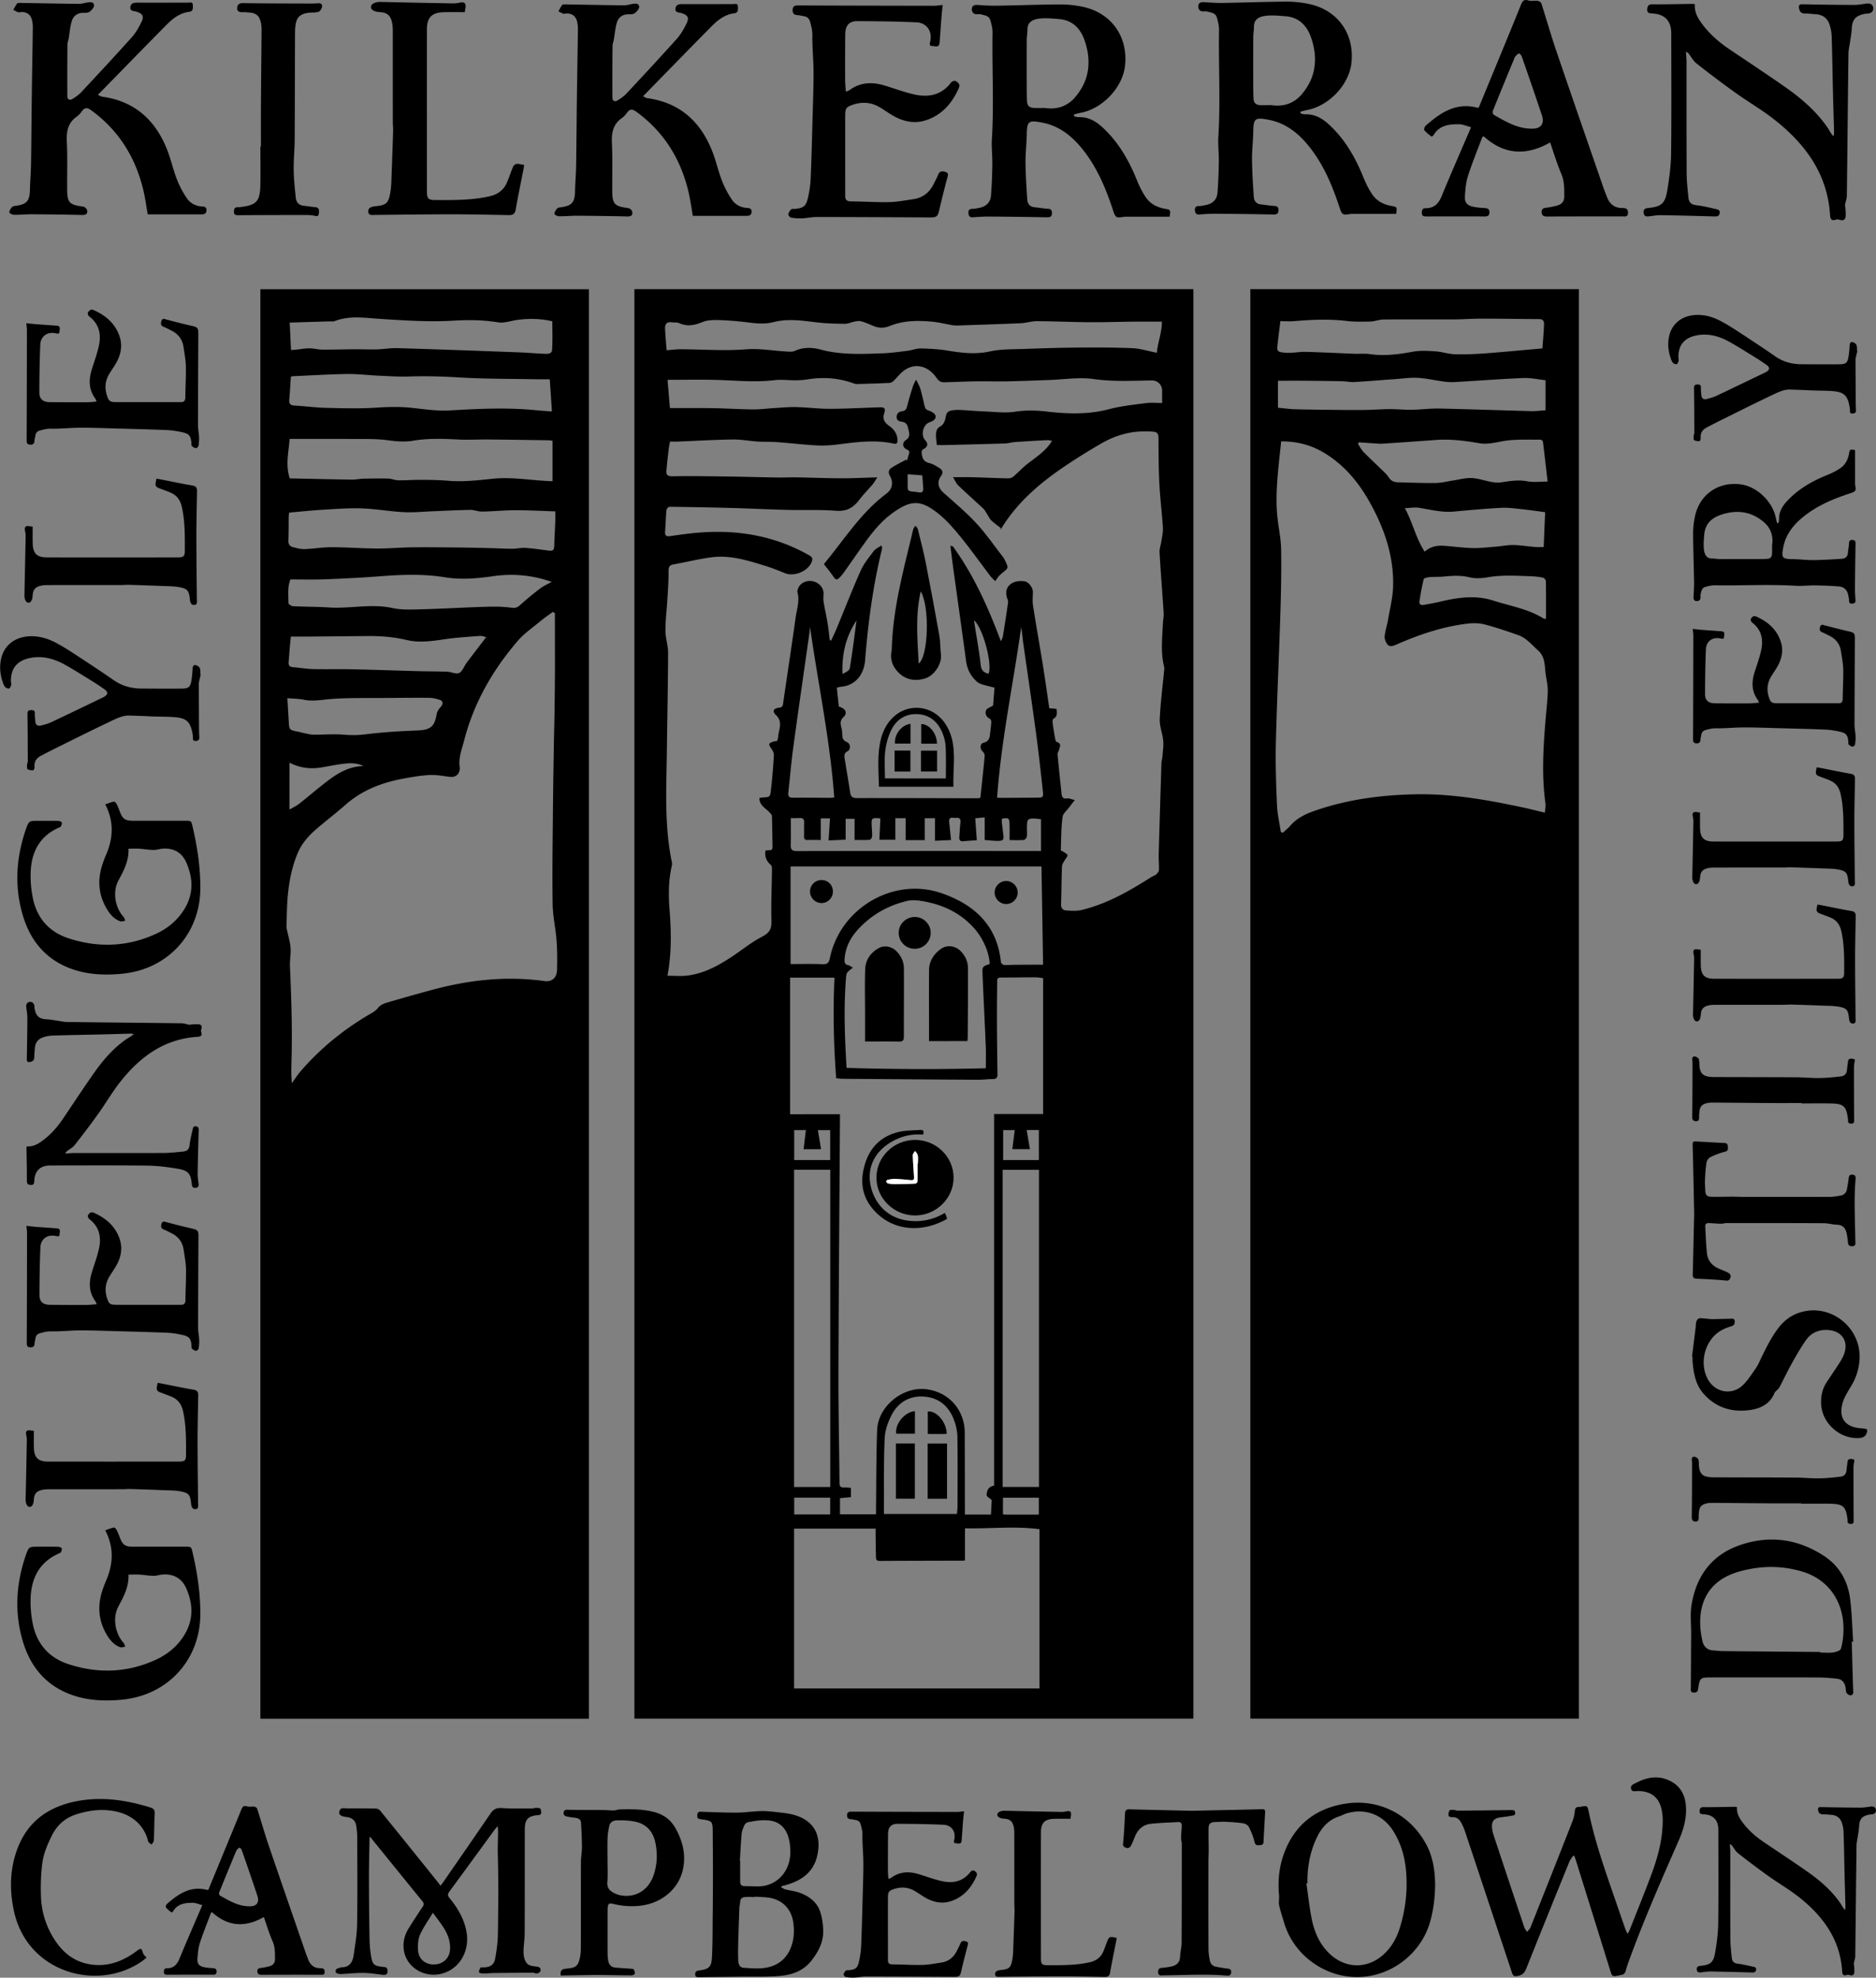 <svg xmlns="http://www.w3.org/2000/svg" viewBox="0 0 486.36 512.74" xml:space="preserve"><rect x="0" y="0" width="486.36" height="512.74" fill="#808080" stroke="none"/><path d="M164.47 74.97h144.92v370.6H164.47V74.97zm110.55 145.55c.35.15.47.18.57.25.42.31 1.08.57 1.16.95.08.36-.48.85-.72 1.3-.27.51-.69 1.04-.71 1.58-.13 3.26-.12 6.53-.24 9.8-.04 1.04.48 1.58 1.33 1.64 1.34.09 2.74.19 4.02-.12 6.62-1.59 12.42-4.95 18.1-8.56.4-.25.9-.37 1.23-.67.32-.3.68-.75.7-1.15.05-1.35-.1-2.72-.06-4.07.22-7.86.46-15.73.71-23.59.02-.59.22-1.18.26-1.77.1-1.37.32-2.76.2-4.11-.18-1.85-.97-3.7-.9-5.52.18-4.18.73-8.34 1.12-12.5.04-.39.1-.81 0-1.18-.91-3.63-.47-7.3-.32-10.96.04-.99.27-1.99.21-2.97-.33-5.22-.76-10.43-1.06-15.65-.06-.95.33-1.93.47-2.9.17-1.17.47-2.36.4-3.51-.24-3.82-.73-7.63-.92-11.45-.2-3.95-.21-7.91-.22-11.87 0-.95-.34-1.47-1.22-1.55-1.01-.1-2.04-.12-3.06-.09-3.79.11-7.31 1.25-10.56 3.13-2.9 1.67-5.76 3.44-8.55 5.29-6.85 4.53-13.11 9.7-17.43 16.86-.05.08-.2.11-.3.16l.3-.33c-.85-.67-1.74-1.29-2.52-2.03-.45-.42-.7-1.04-1.05-1.57-.34-.51-.61-1.09-1.04-1.5-2.15-2.02-4.37-3.97-6.5-6.02-.53-.51-.82-1.28-1.34-2.12 1.91 0 3.5-.03 5.08.01 3.03.08 6.07.23 9.1.29.47.01 1.06-.13 1.4-.42 1.19-.99 2.23-2.15 3.44-3.12 2.34-1.87 4.96-3.42 6.64-6.18-.38-.06-.79-.21-1.19-.19-2.78.14-5.56.3-8.34.49-.91.06-1.81.35-2.72.38-5.19.16-10.39.28-15.58.41-.67.02-1.33 0-2.03 0-.09-.99-.23-1.82-.22-2.65.02-.92.17-1.71 1.21-2.25.6-.31 1.1-1.25 1.23-1.98.27-1.56.53-1.99 2.14-2.17.63-.07 1.28-.08 1.92-.05 2.07.12 4.14.31 6.22.39 2.59.1 5.24.45 7.76.06 2.86-.44 5.65-.35 8.46-.02 5.35.62 10.63.76 15.94-.64 3.11-.82 6.35-1.15 9.55-1.57 1.36-.18 2.75-.03 4.2-.03 0-1.23-.01-2.18 0-3.12.02-1.57-1.13-2.76-2.74-2.73-5.02.08-9.99.35-15.04-.36-3.78-.53-7.72.12-11.6.25-3.63.12-7.27.28-10.9.35-2.67.05-5.34-.05-8-.01-2.75.04-5.5.19-8.24.25-.82.02-1.41-.33-1.94-1.1-2.46-3.6-6.49-4.21-9.53-.99-.55.58-1.07 1.19-1.65 1.74-.27.25-.65.5-.99.51-2.79.13-5.59.22-8.39.29-.35.01-.71-.07-1.04-.19-3.84-1.39-7.77-1.66-11.78-1.03-1.06.17-2.14.24-3.21.25-1.79.02-3.61-.25-5.37-.04-5.12.63-10.2.07-15.31-.06-4.13-.11-8.26-.02-12.5-.02.2 2.33.41 4.77.62 7.32h1.46c3.35.01 6.7-.02 10.04.04 3.39.06 6.78.29 10.18.31 1.83.01 3.66-.25 5.49-.35 1.86-.11 3.73-.29 5.59-.25 2.91.07 5.82.46 8.72.45 4.27-.01 8.55-.26 12.82-.39 1.33-.04 1.67.27 1.26 1.52-.52 1.57.09 2.45 1.31 3.31 1.22.87 2.09 2.05 2.13 3.68.02.77-.16 1.08-1.04.89-4.6-1-9.19-.45-13.79.15-1.97.26-3.97.43-5.95.33-3.47-.17-6.92-.6-10.39-.85-1.7-.13-3.42-.05-5.12-.16-2.14-.14-4.29-.56-6.42-.53-4.83.07-9.66.36-14.48.55-.62.02-1.25 0-1.8 0-.14.82-.28 1.48-.35 2.14-.21 1.8-.43 3.61-.57 5.42-.08 1.03.28 1.45 1.54 1.43 4.83-.09 9.66 0 14.48.06 4.26.06 8.51.19 12.77.26 1.59.03 3.18-.07 4.76-.04 3.91.06 7.82.23 11.73.24 3.03.01 6.07-.15 9.4-.24-.53.8-.83 1.35-1.23 1.83-1.16 1.37-2.44 2.65-3.52 4.08-1.54 2.04-3.31 2.96-6.02 2.75-4.21-.33-8.46-.12-12.7-.23-4.75-.12-9.5-.36-14.24-.49-5.39-.15-10.78-.25-16.17-.31-.27 0-.76.52-.79.83-.17 1.87-.22 3.74-.35 5.62-.07 1.05.35 1.3 1.36 1.15 4.57-.7 9.12-1.22 13.81-1.08 7.99.23 15.36 2.17 22.27 6.11.86.49.84 1.01.53 1.75-.98 2.36-4.53 3.8-6.9 2.83-1.62-.66-3.26-1.32-4.93-1.84-4.58-1.42-9.19-2.91-14.07-2.28-3.31.43-6.57 1.25-9.87 1.84-1.09.19-1.31.69-1.3 1.78.02 2.5-.17 5.01-.32 7.51-.16 2.65-.5 5.3-.49 7.95.01 1.89.69 3.79.69 5.68-.04 8.67-.22 17.33-.33 26-.13 9.46-.65 18.95 1.31 28.31.06.3.04.64-.03.95-.88 3.82-.87 7.71-.56 11.57.45 5.69.5 11.34-.56 16.9 1.71 0 3.4.16 5.05-.03 4.31-.51 8.04-2.52 11.6-4.87 2.63-1.74 5.1-3.78 7.88-5.22 1.83-.95 2.48-1.91 2.43-3.96-.12-4.54.09-9.1.14-13.64 0-.36-.09-.86-.34-1.06-1.15-.95-1.57-2.14-1.35-3.68.31-.03.66-.11 1.01-.09.65.04.83-.29.82-.87-.05-2.67-.07-5.33-.15-8-.01-.29-.32-.58-.54-.84-1.03-1.18-2.77-1.85-2.7-3.85.27-.03.54-.08.82-.1 1.84-.11 1.95-.1 2.15-1.88.35-3.01.59-6.04.77-9.07.03-.56-.3-1.23-.65-1.72-.82-1.17-.77-1.44.59-1.82.3-.08.61-.13.93-.19.09-.36.22-.71.24-1.06.13-1.9 1.33-3.83-.57-5.63-1.05-1-.66-1.74.82-1.91.69-.08.93-.33 1.02-1.01 1.07-7.43 2.22-14.85 3.25-22.29.3-2.18 1.1-4.35.49-6.62-.09-.34.07-.8.22-1.15.61-1.39 2.35-2.1 3.96-1.66 1.65.46 2.68 1.82 2.58 3.36-.04.67-.08 1.36.03 2.01.3 1.81.71 3.6 1.01 5.4.24 1.48.39 2.98.58 4.47.12.02.24.05.36.07.47-1.03.97-2.05 1.4-3.09 2.08-5.01 4.04-10.07 6.25-15.02.82-1.83 2.14-3.45 3.37-5.06.48-.64 1.33-1 2.01-1.48.2.51.18.78.11 1.04-2.31 9.45-3.58 19.06-4.35 28.75-.28 3.5-2.34 6.56-6.41 6.87-.3.02-.59.14-.92.22.18 1.71.35 3.32.52 4.9 1.73.44 2.32 1.68 1.25 2.68-.86.8-.89 1.57-.63 2.57.17.65.27 1.34.27 2.01 0 .92.22 1.54 1.18 1.93.98.4 1.09 1.91.19 2.39-.84.44-.87 1.06-.76 1.78.47 2.99 1 5.98 1.45 8.98.16 1.09.69 1.38 1.75 1.38 10.47-.01 20.94.03 31.42.05.19 0 .37-.07.58-.12.11-1.05.22-2.03.32-3.02.27-2.62.57-5.23.79-7.85.03-.38-.24-.9-.53-1.16-.77-.69-.71-2.04.27-2.26 1.25-.29 1.53-1.11 1.64-2.16.11-1.03.26-2.06.33-3.1.02-.31-.11-.82-.32-.92-1.01-.49-1.36-1.35-1.01-2.26.19-.48 1.04-.71 1.81-1.2.1-1.31.22-2.92.35-4.64-1.07-.27-2.08-.49-3.06-.79-.52-.16-1.07-.38-1.47-.73-1.62-1.42-2.54-3.22-2.83-5.38-1.06-7.83-2.17-15.66-3.25-23.5-.29-2.08-.54-4.16-.82-6.38.37.12.62.12.71.24 5.39 7.47 9.11 15.78 12.39 24.54.22-.53.46-.91.52-1.31.46-2.83.89-5.67 1.3-8.51.05-.34.04-.75-.09-1.06-1.28-3.16 1.13-5.16 4.4-4.67 1.1.16 2.17 1.64 2.16 2.79-.01 1.15-.15 2.33.03 3.45.81 5.2 1.74 10.39 2.58 15.59.59 3.69 1.1 7.39 1.64 11.07.76.06 1.3.11 1.9.16.06 1.01.3 1.95-.81 2.55-.19.1-.28.61-.24.91.19 1.46.43 2.92.69 4.37.05.28.21.72.4.77 1.4.38.74 1.3.57 2.07-.08.37-.4.74-.37 1.08.32 3.42.69 6.83 1.04 10.25.09.88.38 1.38 1.44 1.23.56-.08 1.18.23 2 .41-.57.73-1 1.27-1.41 1.82-.62.84-1.66 1.66-1.76 2.56-.4 2.92-.36 5.87-.46 8.72zm-57.26 68.35v1.54c-.14 21.78-.32 43.57-.39 65.35-.03 9.55.2 19.1.27 28.66.01.96.33 1.28 1.24 1.23.58-.03 1.16.06 1.73.09v2.41c-.97.09-1.88.17-2.84.26v4.19h9.34v-1.47c.08-6.79.04-13.59.29-20.38.23-6.22 6.78-11.43 12.94-10.55 5.75.81 9.74 5.38 9.77 11.23.03 6.6.03 13.19.04 19.79v1.45h6.76c.08-1.45.15-2.79.2-3.76-.64-.59-1.34-.94-1.33-1.28.04-1.15.43-2.21 1.94-2.46v-96.35h12.71v-35.23c-.66-.07-1.33-.21-1.99-.21-3 0-5.99.07-8.99.05-.71 0-.92.29-.93.91-.02 3.47-.08 6.95-.06 10.42.02 4.59.08 9.19.14 13.78.01.84-.31 1.22-1.2 1.22-1.32 0-2.63.19-3.95.18-11.59-.07-23.18-.16-34.77-.25-.58 0-1.17-.08-1.89-.14-.67-8.72-.85-17.35-.45-26.08h-11.5v35.42c4.38-.02 8.57-.02 12.92-.02zm32.41 115.67c-.29.04-.45.08-.6.08-7.15.02-14.31.03-21.46.07-.66 0-1-.24-1.01-.87-.05-1.87-.07-3.75-.09-5.62-.01-.66 0-1.31 0-1.89h-21.14v41.44h63.63v-41.29c-6.48-.85-12.88-.09-19.32-.23-.01 2.86-.01 5.53-.01 8.31zm20.25-154.43c-.14-8.68-.27-17.08-.41-25.48h-65.05v25.31c2.76 0 5.5-.08 8.23.04 1.25.05 1.69-.28 1.95-1.53 2.65-13.05 16.58-21.23 29.08-16.84 8.39 2.94 14.32 8.32 15.27 17.82.03.28.51.72.8.74 1.07.06 2.14-.04 3.21-.04 2.25-.02 4.52-.02 6.92-.02zm-50.94 26.75c12.07.36 23.99.42 36.1.09 0-1.98.06-3.77-.01-5.56-.26-6.23-.58-12.45-.84-18.68-.09-2.13-.05-2.14 1.85-2.78-.1-2.82-1.55-6.34-3.71-8.9-3.49-4.12-8.04-6.36-13.25-7.32-1.43-.26-3-.47-4.38-.15-4.97 1.16-9.29 3.6-12.77 7.38-2.05 2.23-3.38 4.83-3.52 7.94-.03.73.15 1.2.96 1.36.4.08.75.39 1.22.64-1.63 1.23-1.7 1.23-1.82 2.92-.59 7.62-.31 15.24.17 23.06zM172.83 90.81c1.38-.11 2.49-.27 3.6-.26 5.7.02 11.39.47 17.12.01 3.31-.26 6.69.36 10.04.55.82.05 1.76.19 2.45-.13 2.22-1.03 4.57-.92 6.7-.35 5.32 1.42 10.67 1.16 16.04.97 2.18-.08 4.36-.39 6.53-.66 1.14-.14 2.27-.62 3.39-.6 2.35.05 4.72.18 7.04.57 3.67.61 7.24 1.02 10.98.19 2.81-.62 5.8-.52 8.71-.63 4.55-.17 9.1-.31 13.65-.35 4.83-.04 9.66-.05 14.49.15 2.07.09 4.11.76 6.34 1.19.26-2.71 1.33-5.31 1.32-8.07-2.54 0-4.89-.02-7.23 0-3.87.04-7.74.18-11.6.15-4.51-.03-9.02-.25-13.53-.27-1.42-.01-2.84.47-4.26.53-5.42.24-10.84.4-16.26.59-.43.01-.88.01-1.3-.06-1.85-.31-3.68-.78-5.54-.94-3.68-.33-7.36-.3-10.86 1.13-1.52.62-2.93.56-4.39-.08-.98-.42-1.96-.85-2.98-1.14-.51-.14-1.11-.04-1.65.06-.88.16-1.75.6-2.62.59-2.51-.03-5.03-.09-7.52-.4-3.66-.45-7.28-.98-10.94-.04-2.21.57-4.42.36-6.66.08a81.35 81.35 0 0 0-7.64-.61c-1.37-.04-2.87.01-4.11.51-2.04.83-3.93 1.24-6.03.3-.58-.26-1.34-.14-2-.23-1.23-.18-1.73.5-1.69 1.57.07 1.89.26 3.75.41 5.68zm33.04 212.46v82.25h9.38v-82.25h-9.38zm54.07.02v82.22h9.42v-82.22h-9.42zm-11.85 89.22c.06-.71.15-1.34.15-1.97.01-5.99.07-11.98-.03-17.97-.02-1.48-.36-3.03-.88-4.42-1.34-3.59-3.95-5.82-7.85-6.07-3.74-.24-6.64 1.52-8.33 4.78-.95 1.82-1.69 3.96-1.79 5.99-.27 5.54-.16 11.09-.19 16.64-.01.98 0 1.96 0 3.02h18.92zm-43.07-180.4c0 2.35.05 4.65-.02 6.96-.04 1.25.41 1.58 1.65 1.58 20.62-.04 41.24-.03 61.85-.03h1.39v-8.23c-.7-.07-1.25-.17-1.8-.18-1.53-.02-1.79.21-1.85 1.75-.04.96.08 1.92-.02 2.87-.04.35-.47.9-.76.93-1.21.11-2.44.04-3.72.04 0-1.46.03-2.77-.01-4.08-.05-1.63-.22-1.75-1.93-1.48-.03.21-.12.44-.1.67.12 1.15.26 2.3.41 3.44.18 1.36-.02 1.66-1.41 1.66-1.07 0-2.15-.14-3.41-.23v-5.87c-.88.09-1.54.15-2.46.24.14 1.93.28 3.8.41 5.69-1.26.09-2.37.14-3.48.26-.81.09-1.11-.29-1.06-1.03.08-1.27.15-2.55.29-3.82.18-1.62-1.04-1.12-1.83-1.23-.94-.14-1.18.37-1.08 1.22.18 1.49.32 2.99.48 4.55-1.34.06-2.67.12-4.17.19v-5.85h-2.65v5.68h-4.95v-5.68h-2.67v5.59h-4.14c.09-1.89.17-3.72.26-5.54-2.23-.2-2.34-.11-2.26 1.8.04.96.16 1.92.11 2.87-.01.32-.4.87-.64.88-1.26.09-2.53.04-3.9.04v-5.48h-2.32v5.4c-1.49.07-2.86.13-4.42.2.13-2.04.25-3.85.37-5.72h-2.4v5.6c-1.08 0-2.26-.03-3.43.01-.69.02-.92-.29-.9-.93.02-1.2-.01-2.4.03-3.59.03-.8-.27-1.2-1.1-1.18-.73.05-1.44.03-2.36.03zm4.98-49.58c-.06.61-.1 1.22-.19 1.82-1.38 9.76-2.8 19.51-4.13 29.27-.54 3.95-.87 7.93-1.31 11.9-.11.98.25 1.32 1.27 1.3 3.19-.04 6.39.02 9.58.03.34 0 .68-.05 1.06-.08-1.08-14.94-4.19-29.49-6.28-44.24zm48.5 44.28c.47.02.78.05 1.09.05 3.04-.02 6.07-.03 9.11-.06 1.73-.01 1.84-.03 1.65-1.8-.55-5.16-1.13-10.32-1.83-15.46-1.03-7.63-2.17-15.25-3.25-22.88-.1-.71-.16-1.43-.25-2.14-.08-.66-.18-1.32-.27-1.98-2.05 14.75-5.17 29.29-6.25 44.27zm-52.6 93.94h9.33v-7.74h-3.19c.28 1.69.55 3.27.82 4.93h-4.52c.2-1.68.39-3.28.59-4.94h-3.03v7.75zm63.43 0v-7.78h-3.17c.29 1.69.57 3.3.85 4.95h-4.56c.21-1.69.42-3.28.62-4.93h-3v7.77c3.14-.01 6.16-.01 9.26-.01zm-54.1 91.89v-4.36h-9.33v4.36h9.33zm54.09.04v-4.38h-9.3v4.31c.31.03.54.07.77.07h8.53zm-13-218.02c.96-2.72-1.5-11.84-3.79-13.84.05.39.07.68.12.97.55 3.5 1.2 6.99 1.59 10.51.16 1.46.76 2.13 2.08 2.36zm-34.26-13.8c-2.78 4.16-3.85 8.79-3.64 13.86.79-.39 1.79-.85 1.89-1.46.69-4.11 1.19-8.26 1.75-12.4zM324.16 74.97h85.18v370.6h-85.18V74.97zm7.89 140.71.51.24c.63-.59 1.33-1.12 1.89-1.78 1.73-2.02 4.03-3.12 6.46-3.96 8.46-2.94 17.26-4.08 26.14-4.25 9.42-.18 18.69 1.46 27.88 3.44 1.85.4 3.68.87 5.59 1.32.06-.88.25-1.65.15-2.37-1.02-7.26-.57-14.51.03-21.77.2-2.46.5-4.92.56-7.38.03-1.42-.31-2.85-.52-4.27-.32-2.23-.05-4.57-2.07-6.35-1.59-1.39-2.92-3.12-4.97-3.85-2.89-1.03-5.8-2.02-8.76-2.8-1.39-.36-2.94-.4-4.38-.23-6.51.76-12.65 2.85-18.63 5.48-.76.33-1.64.65-2.22-.07-.45-.55-.79-1.42-.73-2.1.13-1.43.62-2.82.86-4.25.5-2.89 1.25-5.79 1.33-8.7.21-7.88-2.29-15.09-6.1-21.88-2.91-5.2-6.65-9.67-11.84-12.78-3.39-2.03-7.08-2.96-11.08-2.94-.19 1.8-.39 3.55-.57 5.29-.48 4.85-.92 9.71-.38 14.59.3 2.73.9 5.45.94 8.18.09 5.63-.03 11.27-.21 16.9-.35 11.09-.88 22.18-1.16 33.27-.13 5.38.07 10.78.3 16.16.11 2.3.64 4.58.98 6.86zm67.83-125.35c.13-1.85.33-4.02.42-6.2.03-.72-.17-1.4-1.21-1.4-4.99-.02-9.98-.12-14.97-.12-2.39 0-4.79.19-7.18.2-6.07.03-12.14-.03-18.21.02-1.14.01-2.26.49-3.4.52-2.07.06-4.17.11-6.23-.14-4.55-.54-9.08-.33-13.63.05-1.14.09-2.29.01-3.53.01-.27 2.22-.54 4.22-.75 6.23-.16 1.47.01 1.69 1.46 1.9.71.1 1.44.09 2.15.06 1.24-.06 2.47-.28 3.7-.24 4.22.12 8.43.34 12.65.5 1.3.05 2.63-.11 3.9.08 3.77.56 7.44.09 11.14-.6 1.92-.36 3.95-.24 5.92-.11 1.73.11 3.43.71 5.16.76 2.67.08 5.35-.05 8.01-.25 4.75-.36 9.51-.82 14.6-1.27zm.81 8.25c-1.88-.2-3.82-.65-5.75-.57-5.86.24-11.71.69-17.56 1.03-.95.06-1.92.04-2.87-.09-2.29-.3-4.56-.84-6.85-.98-1.94-.12-3.9.17-5.85.31-3.57.25-7.14.56-10.71.77-1.02.06-2.05-.19-3.08-.21-3.34-.07-6.67-.11-10.01-.13-2.21-.02-4.42 0-6.69 0v7c1.54.14 2.96.35 4.38.39 3.23.1 6.46.12 9.69.16 2.79.03 5.58.07 8.37.03 2.19-.03 4.37-.21 6.55-.22 1.91-.01 3.83.2 5.74.17 2.35-.04 4.7-.37 7.05-.32 7.94.17 15.88.46 23.83.67 1.25.03 2.51-.14 3.76-.22v-7.79zm-48.41 16.09c-.07.15-.13.3-.2.44.45.67.82 1.43 1.37 2.01 1.35 1.41 2.8 2.73 4.19 4.11.82.81 1.76 1.57 2.38 2.52.64.98 1.43 1.28 2.48 1.3 3.23.06 6.47.22 9.7.17 1.48-.02 2.95-.41 4.43-.63 1.63-.24 3.28-.72 4.9-.65 1.69.07 3.35.69 5.03.99.84.15 1.73.26 2.56.13 2.29-.34 4.52-.73 6.89-.27 1.58.31 3.27.06 5.21.06-.41-3.61-.79-6.97-1.21-10.33-.03-.21-.41-.53-.63-.53-2.75.01-5.51-.1-8.24.17-2.52.25-5.01 1.2-7.57.76-3.78-.66-7.55-1.14-11.38-.85-4.36.32-8.72.62-13.09.92-.59.04-1.18.07-1.76.03-1.69-.1-3.37-.23-5.06-.35zm17.07 28.35c1.47-1.26 3.04-1.61 4.66-1.53 2.55.14 5.09.53 7.64.6 2.04.05 4.09-.2 6.14-.36 1.52-.12 3.03-.45 4.55-.42 1.87.03 3.73.35 5.6.5.77.06 1.55.01 2.27.01.13-3.15.25-6.08.38-9.03-2.14-.28-4.14-.58-6.16-.79-1.73-.18-3.49-.43-5.22-.34-4.1.22-8.2.59-12.29.97-3.07.28-5.99-.48-8.97-.97-1.15-.19-2.36.04-3.73.09 2.05 3.77 2.83 7.77 5.13 11.27zm31 17.44c.15-.03.31-.06.46-.1 0-3.23.02-6.45-.03-9.68-.01-.32-.44-.84-.75-.91-1.01-.22-2.05-.33-3.08-.37-3.7-.12-7.39-.39-11.08.24-1.58.27-3.32.42-4.85.04-2.28-.57-4.48-.42-6.73-.2-1.21.12-2.44.04-3.66.15-.54.05-1.45.23-1.52.51-.48 1.89-.81 3.82-1.11 5.74-.12.77.38 1.09 1.12.95 1.33-.25 2.68-.47 3.99-.78 4.66-1.12 9.28-1.86 14.04-.34 4.45 1.44 9.15 2.16 13.2 4.75zM152.67 445.59H67.5V74.99h85.17v370.6zm-8.81-286.62c-.18-.11-.36-.22-.53-.33-1.09.8-2.21 1.56-3.25 2.42-2 1.67-4.21 3.18-5.89 5.14-6.52 7.59-11.4 16.14-13.89 25.89-.57 2.22-1.51 4.48-1.1 6.89.03.19 0 .4-.03.6-.21 1.33-1.2 2-2.54 1.83-1.73-.21-3.49-.56-5.21-.48-2.21.1-4.43.5-6.62.89-5.62 1.01-10.83 2.96-15.2 6.81-2.4 2.11-4.94 4.05-7.37 6.13-2.15 1.84-3.97 3.79-5.12 6.58-1.44 3.48-2.12 7.01-2.48 10.66-.27 2.73-.27 5.48-.36 8.23-.01.42.15.85.23 1.27.29 1.43.73 2.84.83 4.28.11 1.57-.23 3.16-.16 4.74.33 7.47.59 14.94.45 22.41-.03 1.67-.09 3.35-.1 5.02 0 .85.07 1.7.13 2.89.92-1.26 1.56-2.26 2.32-3.15 4.97-5.74 10.77-10.5 17.28-14.39 1.01-.61 2.06-1.06 2.83-2.08.46-.61 1.35-1.01 2.12-1.24 3.94-1.17 7.89-2.28 11.85-3.35 9.54-2.57 19.2-3.66 29.06-2.28 2 .28 3.27-.85 3.31-2.98.05-2.51.06-5.04-.13-7.54-.24-3.17-.98-6.33-1.02-9.5-.12-8.06.01-16.13.08-24.2.05-6.03.16-12.05.26-18.07.04-2.43.12-4.85.15-7.28.05-3.11.08-6.21.1-9.32.02-2.18.01-4.36.01-6.53-.01-3.31-.01-6.63-.01-9.96zm-68.73-34.94c5.39.11 10.77.24 16.16.32.98.01 1.96-.22 2.94-.24 2.14-.05 4.28-.09 6.42-.03.86.02 1.7.42 2.56.44 1.55.04 3.11-.08 4.67-.1 2.86-.04 5.7.01 8.57.24 3.77.3 7.62-.16 11.42-.55 4.5-.45 8.92.29 13.37.55.67.04 1.33.08 2.01.11v-10.51c-.41-.05-.68-.11-.95-.11-5.31-.08-10.62-.16-15.94-.21-2.51-.02-5.04.14-7.54.01-3.95-.21-7.88-.34-11.8.32-2.31.39-4.58.12-6.89-.18-2.78-.35-5.63-.26-8.45-.28-5.54-.03-11.08-.01-16.59-.01-.27 3.54-1.13 6.78.04 10.23zm-.13 8.86c-.02.09-.14.51-.15.93-.04 2.11 0 4.23-.09 6.34-.04.99.41 1.5 1.25 1.71.95.24 1.94.52 2.91.49 2.35-.08 4.69-.49 7.03-.49 3.95.01 7.9.32 11.84.34 3.02.02 6.04-.28 9.05-.31 4.03-.05 8.07.01 12.1.05 2.76.03 5.51.09 8.27.16 1.86.04 3.72.16 5.58.16 1.14 0 2.29-.3 3.42-.22 1.98.13 3.95.42 5.92.68 1.26.17 1.53-.08 1.56-1.34.05-2.03.19-4.05.26-6.07.03-.86.01-1.72.01-2.74-3.54-.11-6.96-.31-10.39-.3-2.86.01-5.71.3-8.57.35-1.02.02-2.04-.45-3.05-.44-3.18.05-6.36.23-9.54.35-2.58.1-5.18.37-7.75.24-3.65-.19-7.28-.86-10.94-.98-3.42-.11-6.86.17-10.29.37-2.7.16-5.42.46-8.43.72zm.41-35.23c-.14 2.04-.24 3.99-.41 5.94-.09 1.04.22 1.49 1.35 1.55 2.71.14 5.41.52 8.12.59 4.31.1 8.63.24 12.92-.04 3.04-.2 6.04-.29 9.07.01 3.37.34 6.78.9 10.13.7 7.23-.42 14.44-.78 21.66-.12 1.53.14 3.07.26 4.84.4-.19-2.87-.37-5.59-.56-8.36-1.31 0-2.38.02-3.45 0-6.71-.13-13.42-.07-20.11-.48-4.32-.26-8.6-.38-12.92-.24-2.62.09-5.25-.09-7.88-.21-2.71-.12-5.41-.47-8.12-.43-4.7.07-9.39.36-14.09.57-.15.01-.3.06-.55.12zm67.78-14.36c-2.93-.7-6.03-.78-9.14-.35-1.65.23-3.36.88-4.93.62-3.83-.63-7.64-.67-11.46-.44-6.36.39-12.69-.05-19.04-.45-3.96-.25-7.96-.94-11.86.57-.42.16-.95.06-1.42.07-3.34.1-6.68.21-10.23.31.12 2.51.22 4.76.34 7.12.4-.03.75-.04 1.09-.07 1.21-.13 2.42-.36 3.63-.37 1.11-.01 2.21.32 3.32.33 2.75.02 5.5-.07 8.24-.09 1.99-.01 3.98.08 5.97.03 1.79-.05 3.59-.38 5.37-.32 10.34.31 20.68.69 31.02 1.07 2.35.09 4.7.29 7.05.4.82.04 1.93.04 1.99-.99.16-2.41.06-4.85.06-7.44zM75.3 150.23c-.81 1.9-.51 4.04-.53 6.12 0 .28.77.8 1.21.82 3.07.16 6.15.11 9.21.32 5.51.38 11.02-1.06 16.56.15 2.41.53 4.99.39 7.49.33 5.42-.14 10.84-.47 16.27-.64 2.19-.07 4.41-.1 6.57.17 1.02.13 1.76.25 2.59-.49 1.72-1.53 3.49-3.02 5.33-4.41.93-.71 2.03-1.18 3.03-1.74-4.98-1.75-10.05-2.23-15.23-1.47-4.17.61-8.36.95-12.51.27-3.54-.58-7.07-.69-10.62-.6-3.46.08-6.92.44-10.38.64-3.66.21-7.32.41-10.98.53-2.6.06-5.18 0-8.01 0zm50.75 14.95c-.55-.11-1.08-.35-1.6-.31-3.09.24-6.2.42-9.26.87-3.26.48-6.51.95-9.74.19-3.29-.77-6.6-1.06-9.96-1.03-5.23.04-10.46.1-15.69.14-1.5.01-3 0-4.4 0-.11 1.13-.21 2.08-.29 3.03-.1 1.23-.19 2.46-.29 3.69-.06.8.32 1.14 1.11 1.21 1.75.14 3.49.45 5.24.5 3.38.08 6.76-.02 10.14.05 5.66.12 11.32.33 16.97.48 2.55.07 5.11.05 7.67.15 1.05.04 2.3.71 3.09.33.87-.43 1.27-1.76 1.94-2.65 1.67-2.23 3.38-4.43 5.07-6.65zM74.5 181.02c.12 1.94.24 3.92.35 5.9.14 2.33.14 2.33 2.33 2.76.59.11 1.16.3 1.75.41.77.15 1.55.37 2.32.38 2.67.02 5.36-.21 8.01.01 1.87.15 3.64.13 5.51-.1 4.47-.55 8.98-.83 13.49-1 3.3-.13 4.42-.98 4.94-4.21.11-.7.61-1.41 1.1-1.96.61-.68.6-1.48-.25-1.75-.87-.27-1.79-.53-2.69-.54-3.9-.04-7.8.01-11.71.04-4.55.04-9.11-.08-13.63.25-2.45.18-4.84.71-7.32.19-1.29-.27-2.65-.25-4.2-.38zm.54 28.87c.79-.46 1.7-.87 2.46-1.46 2.02-1.57 3.95-3.24 5.96-4.82 3.12-2.47 6.26-4.89 10.8-5.02-1.97-.88-3.72-.76-5.46-.54-1.74.22-3.46.57-5.19.87-2.85.5-5.62.31-8.56-1.18-.01 4.15-.01 8.01-.01 12.15z"></path><path d="M258 150.67c-.51-.54-.99-.96-1.36-1.45-2.48-3.28-4.86-6.65-7.45-9.84-1.78-2.19-3.65-4.39-5.84-6.15-4.6-3.71-7.16-3.74-12.13-.1-3.23 2.37-5.59 5.57-7.89 8.8-1.53 2.15-3.02 4.32-4.54 6.48-.23.33-.49.64-.75.93-1.11 1.24-1.27 1.2-2.21-.18-.67-.98-1.45-1.88-2.24-2.9 5.18-6.25 9.55-13.32 16.27-18.33 1.54-1.15 1.81-2.98.8-4.67-.48-.81-.21-1.56.47-1.99 1.22-.78 2.53-1.41 3.81-2.11l.19.28.51-1.7c.17-.55.17-.92-.52-1.2-1.18-.49-1.34-1.76-.28-2.44 1.31-.84.84-1.93.63-2.98-.18-.87-.52-1.66-1.65-1.78-.68-.07-1.39-.33-1.37-1.22.01-.9.57-1.4 1.42-1.5.87-.1 1.14-.6 1.33-1.39.41-1.7.94-3.38 1.46-5.05.15-.48.43-.92.83-1.76.47.98.9 1.63 1.11 2.35.43 1.49.76 3.02 1.11 4.53.15.63.41.96 1.12 1.16.67.19 1.59.76 1.71 1.32.2.87-.62 1.39-1.51 1.68-1.74.57-2.4 3.35-1.17 4.68.8.86.71 1.68-.32 2.22-.64.33-.65.7-.57 1.34.17 1.26.6 2.07 1.99 2.37.91.2 1.75.77 2.57 1.26.88.52 1.03 1.28.48 2.01-1.14 1.51-.88 3.09.52 4.34 2.92 2.61 5.94 5.12 8.59 7.99 2.56 2.77 4.71 5.92 7.03 8.91.19.25.31.56.45.84.89 1.81.89 1.8-.64 3.03-.37.3-.73.62-1.06.97-.23.32-.47.69-.9 1.25zm-22.69-27.72v2.67c-.01 1.7-.01 1.7 1.72 1.87.4.04.8.08 1.18.16.88.2 1.18-.24 1.14-1.02-.05-1.07-.15-2.13-.24-3.39-1.22-.09-2.42-.19-3.8-.29z"></path><path d="M231.18 168.55c.24-10.24 2.83-19.93 5.18-29.67.14-.58.25-1.17.43-1.74.1-.3.34-.55.52-.83.22.27.55.52.63.83.73 2.94 1.5 5.88 2.08 8.85 1.23 6.26 2.4 12.53 3.51 18.81.28 1.6.22 3.27.41 4.89.3 2.53-1.84 5.5-4.02 6.18-3.08.95-5.66.21-7.59-2.18-1.29-1.61-1.54-3.35-1.15-5.14zm6.99 3.49c2.55-1.95 2.9-14.77.53-18.73-1.45 6.34-.83 12.42-.53 18.73zM227.87 203.97c-.08-4.22-.51-8.28.49-12.3.54-2.17 1.52-4.11 3.15-5.68 3.93-3.79 10.13-3.2 13.38 1.38.86 1.21 1.52 2.66 1.88 4.09 1.02 4.08.27 8.24.41 12.51h-19.31zm17.34-2.15c0-2.79.09-5.5-.04-8.19-.06-1.25-.38-2.54-.87-3.69-1.19-2.81-3.27-4.64-6.43-4.79-3.11-.15-5.44 1.38-6.78 4.06-.85 1.71-1.38 3.66-1.6 5.56-.27 2.3-.06 4.65-.06 7.04 5.26.01 10.4.01 15.78.01zM237.29 295.54c5.46.02 9.92 4.4 9.93 9.76.01 5.39-4.52 9.83-10.01 9.82-5.5-.01-10.03-4.47-9.99-9.85.03-5.4 4.53-9.75 10.07-9.73zm.58 6.14h.1c0-.72.09-1.45-.03-2.15-.07-.42-.46-.78-.7-1.17-.21.38-.61.76-.6 1.13.04 1.77.19 3.53.3 5.3.04.59.22 1.27-.8 1.16-1.33-.13-2.66-.27-3.99-.32-.66-.03-1.33.11-1.99.22-.17.03-.43.32-.41.42.06.21.26.49.45.53.62.12 1.25.21 1.88.2 1.75-.01 3.5-.07 5.25-.15.19-.01.52-.33.52-.52.04-1.54.02-3.09.02-4.65z"></path><path d="M239.29 294.17c-3.14-.27-5.99.49-8.6 2.13-4.18 2.63-5.96 6.72-4.94 11.24 1.12 4.93 4.7 8.25 9.48 8.9 3.45.47 6.66-.16 9.73-1.98.13.28.26.52.35.76.09.26.15.53.22.78-5.84 3.38-13.26 3.48-18.39-1.63-3.55-3.53-4.31-7.66-2.97-12.33 1.3-4.54 4.23-7.47 8.8-8.56 1.8-.43 3.71-.39 5.58-.53.79-.06 1.1.3.74 1.22zM260.9 228.41c1.62.02 2.94 1.37 2.94 3a2.996 2.996 0 0 1-2.97 2.97c-1.67.01-3.04-1.4-3-3.06.04-1.62 1.41-2.93 3.03-2.91zM210.01 230.96a2.968 2.968 0 0 1 3.24-2.79c1.62.13 2.8 1.53 2.68 3.2-.11 1.61-1.56 2.88-3.16 2.75-1.62-.13-2.86-1.55-2.76-3.16zM224.27 270.03v-6.86c0-3.95-.1-7.91.03-11.85.08-2.43 1.38-4.31 3.49-5.5 1.46-.83 3.4-.45 4.63.8 1.19 1.21 1.91 2.71 1.92 4.39.04 5.91-.02 11.81-.01 17.72 0 .94-.24 1.35-1.28 1.32-2.87-.06-5.73-.02-8.78-.02zM240.85 269.92v-4.11c0-4.75-.03-9.5.01-14.25.02-2.42 1.24-4.26 3.17-5.6 1.54-1.07 3.7-.74 5.04.64 1.16 1.19 1.86 2.66 1.87 4.29.04 6.03-.02 12.05-.05 18.08 0 .27-.05.54-.1.94-3.3.01-6.55.01-9.94.01zM237.11 245.98c-2.28-.01-4.12-1.86-4.12-4.12 0-2.31 1.9-4.15 4.24-4.12 2.26.03 4.09 1.91 4.06 4.18a4.134 4.134 0 0 1-4.18 4.06zM240.5 374.25h5.02v14.32h-5.02v-14.32zM232.26 374.24h4.92v14.32h-4.92v-14.32zM245.45 371.7c-.22.03-.37.08-.52.08-1.43.01-2.86 0-4.4 0v-5.82c2.24-.27 4.78 2.6 4.92 5.74zM237.2 365.88v5.81h-4.85c-.36-2.53 2.25-5.7 4.85-5.81z"></path><path d="M237.87 301.68c0 1.56.02 3.12-.02 4.67 0 .18-.33.51-.52.52a115 115 0 0 1-5.25.15c-.63.01-1.26-.08-1.88-.2-.19-.04-.39-.32-.45-.53-.03-.1.24-.39.41-.42.66-.12 1.33-.25 1.99-.22 1.33.05 2.66.19 3.99.32 1.02.1.83-.58.8-1.16-.11-1.77-.26-3.53-.3-5.3-.01-.37.39-.75.6-1.13.24.39.63.75.7 1.17.12.7.03 1.43.03 2.15-.03-.02-.06-.02-.1-.02z" fill="#fff"></path><path d="M238.77 200.02v-5.4h4.17v5.4h-4.17zM236.03 200.03h-4.1v-5.44h4.1v5.44zM242.91 192.81h-4.08v-5.09c2.03-.06 4.08 2.42 4.08 5.09zM236.05 187.64v5.14h-4.03c-.19-2.38 1.67-4.8 4.03-5.14z"></path><path fill="none" d="M51.59 61.7h371.76v394.08H51.59z"></path><path d="M25.39 24.58c.51.24.79.45 1.09.49 8.42 1.14 13.81 6.05 16.85 13.75.98 2.48 1.54 5.12 2.5 7.6.67 1.74 1.56 3.43 2.61 4.97.9 1.32 2.32 2.08 4 2.14.68.03 1.12.24 1.09 1-.02.81-.52 1.05-1.23 1.05h-14c-.36-2.03-.64-4.18-1.14-6.29-2.02-8.46-6.34-15.45-13.43-20.64-1.01-.74-1.72-.91-2.51.21-.37.53-.84 1.04-1.37 1.41-2.36 1.68-2.66 4.01-2.52 6.69.18 3.64.07 7.29.08 10.93v.99c.01 3.67.51 4.21 4.15 4.69.38.05.93.51 1.01.88.21.88-.18 1.31-1.21 1.29-4.36-.11-8.72-.16-13.09-.19-1.56-.01-3.13.16-4.69.14-.42-.01-1.19-.46-1.17-.63.06-.49.36-1.03.72-1.39.25-.25.76-.28 1.16-.34 2.67-.4 3.4-1.28 3.47-4.06.06-2.32.26-4.64.29-6.97.09-5.97.12-11.94.2-17.9.07-5.76.19-11.52.26-17.29.01-.69-.08-1.4-.26-2.07-.36-1.3-1.33-1.95-2.68-1.92-.29.01-.6.13-.85.05-.44-.14-.84-.4-1.26-.61.32-.56.59-1.17.99-1.66.15-.18.62-.14.95-.14 5.02.08 10.03.19 15.05.24.72.01 1.45-.24 2.17-.35.75-.11 1.7-.25 1.77.72.04.53-.6 1.24-1.11 1.65-.36.29-1.02.33-1.54.31-1.58-.05-2.69.73-3.12 2.12-.45 1.45-.55 3.01-.81 4.51-.09.52-.32 1.04-.32 1.55-.04 4.48-.06 8.97-.03 13.45.01.89.66 1.13 1.39.66.79-.51 1.59-1.05 2.23-1.73 4.38-4.69 8.76-9.39 13.04-14.17 1.08-1.2 1.92-2.67 2.61-4.14.67-1.42.19-2.06-1.33-2.55-.67-.22-1.8-.08-1.59-1.27C34 .67 34.91.69 35.85.69c4.32.03 8.64 0 12.95-.01.5 0 1.17-.25 1.19.61.02.72.14 1.63-.88 1.76-2.36.29-4.17 1.62-5.73 3.18-5.97 6.02-11.87 12.11-17.99 18.35M67.65 37.96c0-3.46-.02-6.92 0-10.38.04-6.59.12-13.19.16-19.78.01-.69-.04-1.41-.21-2.08-.42-1.68-1.21-2.31-2.93-2.47-.62-.06-1.23-.11-1.85-.09-.78.03-1.38-.26-1.34-1.05.04-.82.44-1.32 1.51-1.3C68.83.9 74.68.9 80.53.92c.62 0 1.24-.01 1.85-.07.71-.08 1.24.21 1.12.9-.08.49-.5 1.18-.92 1.31-.8.26-1.71.15-2.57.25-2.25.29-3.18 1.21-3.43 3.49-.11 1.06-.09 2.14-.1 3.2-.03 8.69-.03 17.37-.08 26.06-.02 2.65-.29 5.3-.26 7.95.04 2.42.29 4.83.54 7.24.13 1.23.84 2.01 2.17 2.12.94.07 1.88.26 2.82.33 1.21.1 1.08 1 .98 1.73-.11.88-.78.56-1.35.46-.6-.11-1.23-.15-1.84-.15-5.89.01-11.77.01-17.66.06-.67 0-1.13-.05-1.15-.85-.02-.77.18-1.29 1.09-1.22.32.02.65-.06.98-.1 3.64-.47 4.64-1.47 4.76-5.16.11-3.5.02-7 .02-10.5h.15zM120.51 3.15c-1.86 0-3.63-.03-5.39.01-3.16.08-4.44 1.34-4.44 4.48-.02 14-.01 27.99 0 41.99 0 1.89.38 2.23 2.24 2.24 4.65.01 9.29.06 13.88-.95 2.14-.47 3.71-1.54 4.59-3.53.61-1.37 1.05-2.82 1.64-4.2.14-.32.59-.67.92-.7.59-.04 1.2.15 1.94.27-.06.38-.09.68-.15.98-.69 3.54-1.44 7.08-2.05 10.64-.2 1.14-.79 1.41-1.77 1.39-4.85-.08-9.71-.21-14.56-.21-6.67 0-13.34.1-20 .16-.76.01-1.81.25-1.9-.81-.08-1.04.86-1.34 1.79-1.43 2.85-.29 3.45-.72 3.94-3.57.31-1.79.28-3.64.36-5.47.14-3.52.26-7.03.37-10.55.02-.77-.08-1.54-.08-2.31-.01-7.82 0-15.64-.01-23.46 0-.78-.02-1.57-.2-2.33-.42-1.85-1.31-2.54-3.19-2.65-1.46-.09-2.33-.63-2.26-1.4C96.25.95 97.35.47 98.72.5c6.24.15 12.49.27 18.73.38.53.01 1.07-.05 1.59-.17 1.39-.32 1.88.13 1.6 1.54-.07.24-.08.48-.13.9M166.71 24.96c.51.24.79.45 1.09.49 8.42 1.14 13.81 6.05 16.85 13.75.98 2.48 1.54 5.12 2.5 7.6.67 1.74 1.56 3.43 2.61 4.97.9 1.32 2.32 2.08 4 2.14.68.03 1.12.24 1.09 1-.02.81-.52 1.05-1.23 1.05h-14c-.36-2.03-.64-4.18-1.14-6.29-2.02-8.46-6.34-15.45-13.43-20.64-1.01-.74-1.72-.91-2.51.21-.37.53-.84 1.04-1.37 1.41-2.36 1.68-2.66 4.01-2.52 6.69.18 3.64.07 7.29.08 10.93v.99c.01 3.67.51 4.21 4.15 4.69.38.05.93.51 1.01.88.21.88-.18 1.31-1.21 1.29-4.36-.11-8.72-.16-13.09-.19-1.56-.01-3.13.16-4.69.14-.42-.01-1.19-.46-1.17-.63.06-.49.36-1.03.72-1.39.25-.25.76-.28 1.16-.34 2.67-.4 3.4-1.28 3.47-4.06.06-2.32.26-4.65.29-6.97.09-5.97.12-11.94.2-17.9.07-5.76.19-11.52.26-17.29.01-.69-.08-1.4-.26-2.07-.36-1.3-1.33-1.95-2.68-1.92-.29.01-.6.13-.85.05-.44-.14-.84-.4-1.26-.61.32-.56.59-1.17.99-1.66.15-.18.62-.14.95-.14 5.02.08 10.03.19 15.05.24.72.01 1.45-.24 2.17-.35.75-.11 1.7-.25 1.77.72.04.53-.6 1.24-1.11 1.65-.36.29-1.02.33-1.54.31-1.58-.05-2.69.73-3.12 2.12-.45 1.45-.55 3.01-.81 4.51-.09.52-.32 1.04-.32 1.55-.04 4.48-.06 8.97-.03 13.45.01.89.66 1.13 1.39.66.79-.51 1.59-1.05 2.23-1.73 4.38-4.69 8.76-9.39 13.04-14.17 1.08-1.2 1.92-2.67 2.61-4.14.67-1.42.19-2.06-1.33-2.55-.67-.22-1.8-.08-1.59-1.27.19-1.09 1.1-1.07 2.04-1.07 4.32.03 8.64 0 12.95-.01.5 0 1.17-.25 1.19.61.02.72.14 1.63-.88 1.76-2.36.29-4.17 1.62-5.73 3.18-5.98 6.02-11.87 12.11-17.99 18.35M219.29 23.77c.35-.15.71-.23.98-.43 2.81-2.05 5.87-2.13 9.06-1.17 2.63.79 5.22 1.79 7.9 2.36 3.66.78 6.96.05 9.36-3.17.21-.28.97-.51 1.2-.36.57.38 1.22.83.8 1.8-1.15 2.62-2.72 4.93-5.03 6.6-1.23.89-2.71 1.6-4.18 1.97-2.89.72-5.63-.04-8.15-1.55-1.06-.63-2.06-1.36-3.12-1.99-2.22-1.32-4.57-1.5-7.01-.68-1.68.57-1.98.96-1.98 2.78-.01 6.84 0 13.67 0 20.51v.25c-.05 1.08.4 1.52 1.54 1.53 3.31.01 6.61.25 9.92.18 2.08-.05 4.16-.46 6.24-.77 2.41-.36 4.14-1.7 5.22-3.89.4-.81.85-1.6 1.17-2.44.39-1.01 1.1-.98 1.91-.72.93.29.62.93.45 1.59-.7 2.66-1.39 5.33-2 8.01-.46 2.02-.65 2.2-2.67 2.19-9.72-.05-19.43-.1-29.15-.11-1.27 0-2.53.3-3.8.35-.96.04-1.94-.03-2.88-.19-.29-.05-.73-.6-.69-.86.06-.45.38-.93.72-1.27.18-.18.63-.11.95-.13 2.2-.19 2.92-.69 3.41-2.85.37-1.64.64-3.32.71-5 .23-5.41.36-10.82.5-16.23.11-3.86.26-7.73.24-11.59-.01-3.09-.36-6.19-.3-9.28.02-1.24-.25-2.3-.55-3.44-.25-.93-.73-1.42-1.65-1.57-.57-.09-1.13-.25-1.7-.28-.97-.05-1.27-.58-1.21-1.46.07-.93.6-1.05 1.44-1.05 11.73.05 23.47.07 35.2.09.68 0 1.37-.13 2.26-.21-.12 1.13-.24 2.14-.32 3.14-.17 2.22-.31 4.43-.49 6.65-.11 1.39-1.19.84-1.9.85-.87.02-.63-.7-.53-1.19.64-3.13-1.35-4.85-3.53-4.95-5.13-.23-10.26-.29-15.39-.31-2.09-.01-3.09 1.15-3.11 3.35-.04 3.91-.05 7.82-.03 11.74-.01 1 .11 2.02.19 3.2M278.48 30.17c.39.07.79.21 1.18.2 2.39-.08 4.31.97 6 2.5 4.22 3.81 6.96 8.59 9.07 13.8.64 1.58 1.41 3.16 2.38 4.56 1.14 1.64 2.88 2.54 4.87 2.89 1.52.27 1.53.27 1.25 2.07h-10.8c-.37 0-.75-.02-1.11.03-1.96.31-2.13.22-2.76-1.7-1.9-5.78-4.22-11.34-8.12-16.09-2.7-3.29-5.92-5.81-10.24-6.64-3.61-.69-3.95-.39-4.01 3.24-.04 2.38-.35 4.75-.32 7.12.04 3.21.24 6.42.46 9.62.08 1.13.72 1.88 1.98 1.98 1.11.09 2.2.33 3.31.37.89.03 1.14.43 1.1 1.23-.04.81-.47 1-1.22.99-4.98-.09-9.96-.16-14.94-.19-1.44-.01-2.88.07-4.32.19-.85.07-1.11-.4-1.17-1.07-.06-.72.23-1.15 1.07-1.12.57.01 1.14-.14 1.7-.25 1.79-.33 2.94-1.39 3.08-3.2.21-2.7.31-5.41.35-8.12.03-2.17-.26-4.35-.12-6.5.56-9.2.02-18.4.17-27.6.02-1.07-.27-2.18-.57-3.23-.33-1.17-1.48-1.27-2.45-1.53-.31-.08-.65-.04-.98-.03-.95.03-1.38-.54-1.36-1.37.02-.79.59-1.08 1.38-1.04 1.69.1 3.37.23 5.06.2 5.47-.09 10.94-.3 16.42-.33 1.96-.01 3.96.21 5.87.61 7.5 1.58 11.9 7.88 10.95 15.49-.7 5.58-5.92 11-11.54 12.01-.56.1-1.11.28-1.67.42.01.17.03.33.05.49m-7.6-2.18c3.14.49 5.87-.44 7.89-2.82 1.19-1.41 2.22-3.1 2.78-4.84 1.07-3.29.75-6.69-.39-9.93-1.09-3.08-3.16-5.18-6.61-5.46-1.65-.13-3.33-.3-4.96-.13-1.91.2-3.24.95-3.21 2.85.01.86-.18 1.72-.18 2.57-.02 3.54-.02 7.07-.01 10.61 0 1.75-.01 3.5.06 5.25.05 1.35.58 1.84 1.91 1.9.91.03 1.82 0 2.72 0M337.2 29.44c.39.07.79.21 1.18.2 2.39-.08 4.31.97 6 2.5 4.22 3.81 6.96 8.59 9.07 13.8.64 1.58 1.41 3.16 2.38 4.56 1.14 1.64 2.88 2.54 4.87 2.89 1.52.27 1.53.27 1.25 2.07h-10.8c-.37 0-.75-.02-1.11.03-1.96.31-2.13.22-2.76-1.7-1.9-5.78-4.22-11.34-8.12-16.09-2.7-3.29-5.92-5.81-10.24-6.64-3.61-.69-3.95-.39-4.01 3.24-.04 2.38-.35 4.75-.32 7.12.04 3.21.24 6.42.46 9.62.08 1.13.72 1.88 1.98 1.98 1.11.09 2.2.33 3.31.37.89.03 1.14.43 1.1 1.23-.04.81-.47 1-1.22.99-4.98-.09-9.96-.16-14.94-.19-1.44-.01-2.88.07-4.32.19-.85.07-1.11-.4-1.17-1.07-.06-.72.23-1.15 1.07-1.12.57.01 1.14-.14 1.7-.25 1.79-.33 2.94-1.39 3.08-3.2.21-2.7.31-5.41.35-8.12.03-2.17-.26-4.35-.12-6.5.56-9.2.02-18.4.17-27.6.02-1.07-.27-2.18-.57-3.23-.35-1.17-1.5-1.27-2.47-1.52-.31-.08-.65-.04-.98-.03-.95.03-1.38-.54-1.36-1.37.02-.79.59-1.08 1.38-1.04 1.69.1 3.37.23 5.06.2 5.47-.09 10.94-.3 16.42-.33 1.96-.01 3.96.21 5.87.61 7.5 1.58 11.9 7.88 10.95 15.49-.7 5.58-5.92 11-11.54 12.01-.56.1-1.11.28-1.67.42.03.17.05.32.07.48m-7.6-2.18c3.14.49 5.87-.44 7.89-2.82 1.19-1.41 2.22-3.1 2.78-4.84 1.07-3.29.75-6.69-.39-9.93-1.09-3.08-3.16-5.18-6.61-5.46-1.65-.13-3.33-.3-4.96-.13-1.91.2-3.24.95-3.21 2.85.01.86-.18 1.72-.18 2.58-.02 3.53-.02 7.07-.01 10.61 0 1.75-.01 3.5.06 5.25.05 1.35.58 1.84 1.91 1.9.91.02 1.82-.01 2.72-.01M401.87 36.93c-6.2 3.55-11.96 3.19-17.23-1.6-.18.12-.33.17-.36.25-1.26 3.34-2.62 6.66-3.71 10.06-.53 1.65-.67 3.45-.78 5.2-.11 1.67.56 2.43 2.19 2.77 1 .21 2.04.28 3.06.34.77.05 1.13.39 1.1 1.16-.03.78-.41 1.02-1.19 1.01-5.06-.03-10.13-.02-15.19 0-.68 0-1.13-.11-1.15-.9-.01-.7.14-1.25.98-1.24 2.2.02 3.36-1.17 4.17-3.14 2.42-5.89 4.99-11.72 7.62-17.86-1.16-.3-2.16-.77-3.16-.77-2.55-.01-5.06.26-6.56 2.81-.11.18-.49.42-.55.38-.65-.51-1.33-1.01-1.84-1.64-.15-.18.06-.92.32-1.15 3.84-3.39 7.91-6.15 13.44-4.68.07.02.16-.03.35-.07 1.49-3.62 3.01-7.3 4.53-10.98 2.16-5.25 4.33-10.49 6.45-15.75.4-.99.84-1.33 1.93-1 .72.22 1.56-.02 2.33.08.36.05.88.34.97.64 1.32 4.1 2.49 8.25 3.88 12.33 4.06 11.95 8.21 23.86 12.33 35.79.23.66.52 1.3.75 1.96.7 1.96 2.03 3.05 4.17 3 .92-.02 1.38.35 1.34 1.32-.04 1.04-.75.86-1.41.86-6.5 0-13.01-.01-19.51.03-.9.01-1.44-.19-1.46-1.17-.02-.71.32-1 1.03-1.09 1.05-.14 2.11-.33 3.13-.63 1.09-.32 1.7-1.1 1.7-2.29 0-1.98.06-3.93-.76-5.86-1.11-2.61-1.92-5.34-2.91-8.17m-4.77-3.57c2.32.07 3.38-1.24 2.64-3.46-1.68-5.07-3.43-10.11-5.18-15.15-.12-.35-.45-.82-.73-.86-.27-.03-.64.39-.9.67-.19.2-.3.49-.41.75-1.85 4.48-3.7 8.96-5.5 13.45-.11.27.03.88.24 1 3.08 1.74 6.12 3.6 9.84 3.6M439.4 1.1c-.16 1.96.69 3.46 1.71 4.88 1.93 2.67 4.35 4.82 7.06 6.66 4.97 3.37 10 6.66 14.91 10.12 4.02 2.83 7.72 6.05 10.58 10.11.55.78.93 1.67 1.66 2.47.06-.33.18-.66.17-.98-.08-3.38-.2-6.76-.28-10.14-.12-4.92-.18-9.85-.34-14.77-.04-1.12-.25-2.28-.64-3.32-.57-1.49-1.77-2.33-3.42-2.43-.94-.06-1.89-.19-2.83-.19-.97 0-1.41-.45-1.57-1.36-.13-.74.06-1.05.88-1.04 4.44.09 8.89.16 13.34.17 1.1 0 2.2-.21 3.3-.35 1.23-.15 1.93.53 1.66 1.73-.07.31-.5.63-.84.77-.36.15-.81.07-1.21.15-2.5.47-3.36 1.5-3.47 3.95-.05 1.08-.27 2.16-.42 3.24-.15 1.05-.42 2.1-.43 3.16-.16 12.27-.26 24.54-.42 36.81-.01.78-.33 1.55-.46 2.34-.05.29.09.61.1.92.03.75.13 1.51.03 2.24-.1.73-.62 1-1.38.79-.35-.1-.78-.22-1.09-.1-1.17.44-1.49-.17-1.55-1.15-.65-10.64-6.36-18.39-14.36-24.71-3.25-2.57-6.88-4.66-10.25-7.08-3.41-2.44-6.75-4.96-10.04-7.56-.84-.66-1.36-1.72-2.04-2.57-.12-.16-.34-.24-.68-.46.07.99.16 1.78.16 2.57.01 9.64-.02 19.27.03 28.91.01 2.13.26 4.27.47 6.39.11 1.14.71 1.79 1.99 1.93 1.71.19 3.4.61 5.08.99.52.12 1.19.22 1.01 1.1-.15.74-.6.85-1.26.83-4.61-.13-9.22-.26-13.83-.33-1.02-.02-2.04.15-3.06.28-.75.09-1.42.15-1.54-.87-.11-.92.33-1.2 1.2-1.28 3.37-.33 4.35-1.12 4.92-4.57.52-3.16.95-6.37.99-9.56.12-10.38.05-20.75.04-31.13 0-3.26-1.69-5.01-4.96-5.17-.79-.04-1.36-.14-1.26-1.18.09-.94.44-1.2 1.41-1.19 3.45.03 6.89-.07 10.34-.11.16 0 .31.05.59.09M33.31 408.23c.14 3.08-1.19 5.63-2.58 8.19-1.6 2.93-.94 7.03 1.31 9.52.23.25.29.64.44.97-.45.06-.96.28-1.33.14-1.4-.51-2.4-1.54-3.19-2.77-2.34-3.65-2.79-7.56-1.5-11.68.29-.92.63-1.83 1.01-2.71 1.89-4.35 2.14-8.68-.19-13.15.76-.25 1.48-.55 2.23-.71.19-.04.56.32.7.58.35.68.63 1.39.9 2.11.68 1.78 1.36 2.27 3.29 2.27H48c1.57 0 1.58 0 1.93 1.52 1.22 5.21 2.01 10.47 2.01 15.83.01 12.05-8.51 21.28-20.53 22.34-3.96.35-7.87.25-11.69-.9-7.09-2.14-11.55-6.98-13.7-13.92-2.37-7.67-1.88-15.33.75-22.87.68-1.94.86-1.99 2.91-1.99 1.83 0 3.67-.02 5.5.02.31.01.87.33.87.48-.02.39-.2 1-.48 1.12-5.14 2.15-7.39 6.24-7.62 11.54-.1 2.33.11 4.74.59 7.03 1.08 5.09 4.23 8.62 9.15 10.24 7.73 2.55 15.43 2.27 22.87-1.2 2.92-1.36 5.35-3.38 7.1-6.13 2.54-3.98 2.46-8.15.62-12.32-1.11-2.52-3.22-3.75-6.03-3.58-.81.05-1.61.37-2.42.35-1.28-.02-2.55-.25-3.83-.33-.82-.04-1.66.01-2.69.01M8.78 370.96c0 1.51-.03 2.94.01 4.37.06 2.56 1.08 3.59 3.63 3.6 11.33.02 22.67.01 34 0 1.53 0 1.81-.31 1.81-1.81.01-3.76.05-7.52-.77-11.24-.38-1.73-1.25-3-2.86-3.71-1.11-.49-2.28-.85-3.4-1.33-.26-.11-.55-.48-.56-.74-.03-.48.12-.98.22-1.57.3.05.55.07.79.12 2.87.56 5.73 1.17 8.61 1.66.93.16 1.14.64 1.13 1.43-.06 3.93-.17 7.86-.17 11.79 0 5.4.08 10.8.13 16.2.01.62.2 1.47-.66 1.54-.84.07-1.08-.69-1.16-1.45-.23-2.31-.58-2.79-2.89-3.19-1.45-.25-2.95-.23-4.43-.29-2.85-.12-5.7-.21-8.54-.3-.62-.02-1.25.06-1.87.06-6.33.01-12.67 0-19 .01-.63 0-1.27.02-1.88.16-1.5.34-2.06 1.06-2.15 2.58-.07 1.18-.51 1.88-1.13 1.83-.64-.06-1.03-.95-1-2.05.12-5.06.22-10.11.31-15.17.01-.43-.04-.87-.13-1.28-.26-1.13.1-1.52 1.25-1.3.17.04.37.05.71.08M25.07 338.15c-.12-.29-.19-.58-.35-.8-1.66-2.28-1.72-4.75-.95-7.34.64-2.13 1.45-4.23 1.91-6.4.63-2.96.04-5.63-2.57-7.58-.23-.17-.42-.78-.29-.97.31-.46.67-.99 1.46-.65 2.12.93 3.99 2.2 5.34 4.07.72 1 1.3 2.2 1.59 3.39.58 2.34-.03 4.56-1.26 6.6-.51.86-1.1 1.67-1.61 2.53-1.07 1.8-1.22 3.7-.55 5.67.46 1.36.78 1.6 2.25 1.61 5.54.01 11.07 0 16.61 0h.2c.87.04 1.23-.32 1.23-1.25.01-2.68.2-5.36.14-8.03-.04-1.69-.37-3.37-.62-5.05-.29-1.96-1.38-3.35-3.15-4.23-.66-.33-1.3-.69-1.98-.95-.82-.32-.79-.89-.58-1.54.24-.76.75-.5 1.29-.36 2.15.57 4.31 1.13 6.49 1.62 1.63.37 1.78.53 1.78 2.16-.04 7.87-.08 15.74-.09 23.6 0 1.03.24 2.05.28 3.08.03.78-.02 1.57-.16 2.33-.04.23-.48.59-.7.56-.37-.05-.75-.31-1.02-.58-.15-.15-.09-.51-.11-.77-.15-1.78-.56-2.37-2.31-2.76-1.33-.3-2.69-.52-4.05-.58-4.38-.19-8.76-.29-13.14-.41-3.13-.09-6.26-.21-9.39-.2-2.51.01-5.01.3-7.51.25-1-.02-1.86.2-2.78.45-.76.2-1.15.59-1.27 1.33-.07.46-.21.91-.23 1.38-.04.79-.47 1.03-1.18.98-.75-.06-.85-.48-.85-1.16.04-9.5.06-19 .07-28.5 0-.55-.1-1.11-.17-1.83.92.1 1.73.2 2.54.26 1.79.14 3.59.25 5.38.39 1.13.09.68.97.69 1.54.01.7-.57.51-.96.43-2.53-.51-3.93 1.1-4.01 2.86-.18 4.15-.24 8.31-.25 12.47 0 1.69.93 2.5 2.71 2.52 3.17.03 6.33.04 9.5.03.84-.01 1.67-.11 2.63-.17M6.94 297.21c1.59.13 2.8-.56 3.95-1.38 2.16-1.56 3.9-3.52 5.39-5.72 2.73-4.02 5.39-8.1 8.2-12.08 2.29-3.25 4.9-6.25 8.19-8.56.63-.44 1.35-.75 2-1.35-.26-.05-.53-.15-.8-.14-2.74.07-5.47.16-8.21.22-3.99.1-7.98.15-11.96.28-.9.03-1.85.2-2.69.52-1.21.46-1.89 1.43-1.97 2.77-.05.76-.15 1.53-.15 2.29 0 .79-.37 1.14-1.1 1.27-.6.1-.85-.05-.84-.71.07-3.6.13-7.2.14-10.8 0-.89-.17-1.78-.28-2.67-.12-.99.43-1.56 1.4-1.35.25.06.51.41.63.68.12.29.06.66.12.98.38 2.02 1.21 2.72 3.2 2.81.88.04 1.75.22 2.62.34.85.12 1.7.34 2.56.35 9.94.13 19.87.21 29.81.34.63.01 1.26.27 1.89.37.24.04.49-.07.74-.08.61-.02 1.22-.1 1.81-.02.59.08.81.5.64 1.11-.08.28-.18.63-.08.88.35.95-.13 1.2-.93 1.25-8.61.53-14.89 5.15-20.01 11.63-2.08 2.63-3.77 5.57-5.73 8.3-1.97 2.76-4.02 5.47-6.12 8.13-.53.68-1.39 1.1-2.09 1.65-.13.1-.19.28-.37.55.8-.05 1.45-.13 2.09-.13 7.8-.01 15.61.02 23.41-.02 1.73-.01 3.45-.21 5.17-.38.92-.09 1.45-.57 1.57-1.61.16-1.38.5-2.75.8-4.11.1-.42.18-.96.89-.81.6.12.69.49.68 1.02-.11 3.73-.21 7.46-.27 11.2-.01.83.12 1.66.22 2.48.08.61.12 1.15-.7 1.25-.74.09-.97-.27-1.04-.97-.27-2.73-.91-3.52-3.7-3.99-2.56-.42-5.15-.77-7.74-.8-8.4-.1-16.81-.04-25.21-.04-2.64 0-4.06 1.37-4.19 4.02-.03.64-.11 1.1-.96 1.02-.76-.07-.97-.36-.96-1.14.03-2.79-.06-5.58-.09-8.37-.01-.12.03-.25.07-.48M33.31 220.03c.14 3.08-1.19 5.63-2.58 8.19-1.6 2.93-.94 7.03 1.31 9.52.23.25.29.64.44.97-.45.06-.96.28-1.33.14-1.4-.51-2.4-1.54-3.19-2.77-2.34-3.65-2.79-7.56-1.5-11.68.29-.92.63-1.83 1.01-2.71 1.89-4.35 2.14-8.68-.19-13.15.76-.25 1.48-.55 2.23-.71.19-.04.56.32.7.58.35.68.63 1.39.9 2.11.68 1.78 1.36 2.27 3.29 2.27H48c1.57 0 1.58 0 1.93 1.52 1.22 5.21 2.01 10.47 2.01 15.83.01 12.05-8.51 21.28-20.53 22.34-3.96.35-7.87.25-11.69-.9-7.09-2.14-11.55-6.98-13.7-13.92-2.36-7.66-1.88-15.32.76-22.86.68-1.94.86-1.99 2.91-1.99 1.83 0 3.67-.02 5.5.02.31.01.87.33.87.48-.02.39-.2 1-.48 1.12-5.14 2.15-7.39 6.24-7.62 11.54-.1 2.33.11 4.74.59 7.03 1.08 5.09 4.23 8.62 9.15 10.24 7.73 2.55 15.43 2.27 22.87-1.2 2.92-1.36 5.35-3.38 7.1-6.13 2.54-3.98 2.46-8.15.62-12.32-1.11-2.52-3.22-3.75-6.03-3.58-.81.05-1.61.37-2.42.35-1.28-.02-2.55-.25-3.83-.33-.83-.04-1.67 0-2.7 0M52.03 174.89l-.45 2c-.02.1-.04.2-.04.3.02 3.81.03 7.62.06 11.43.01.83.03 1.67.07 2.5.04.69-.3.96-.94.99-.66.02-.75-.37-.72-.91.02-.29-.03-.6-.08-.89-.55-3.19-1.54-4.15-4.79-4.39-2.19-.16-4.4-.09-6.59-.22-1.68-.1-3.38-.12-5.05-.19-1.46-.06-3.04.64-4.42 1.3-4.96 2.35-9.87 4.81-14.8 7.25-1.22.6-2.43 1.24-3.64 1.87-1.17.61-1.82 1.51-1.68 2.9.03.29-.2.86-.33.87-.49.02-1.07-.03-1.47-.28-.21-.13-.16-.73-.15-1.12.01-.32.19-.63.19-.95-.01-4.1-.02-8.2-.08-12.29-.01-.73.29-.94.93-.96.63-.02 1.01.12.98.88-.03.69.07 1.39.13 2.09.08.91.65 1.23 1.46 1.03.93-.23 1.88-.49 2.74-.9 4.4-2.07 8.77-4.19 13.15-6.3.18-.09.36-.17.53-.28.95-.58 1.02-1.19.12-1.85a50.46 50.46 0 0 0-3.14-2.1c-2.32-1.44-4.63-2.89-7.01-4.24-2.94-1.67-6.08-2.55-9.49-1.78-3.24.73-4.84 2.87-4.67 6.21.01.23.12.49.06.69-.11.34-.25.79-.52.93-.22.12-.7-.07-.95-.27-.27-.22-.44-.58-.57-.92-.83-2.19-1.1-4.44-.52-6.75.85-3.37 3.65-5.47 7.49-5.59 2.36-.07 4.56.6 6.61 1.67 1.56.82 3.06 1.75 4.54 2.72 3.51 2.3 7.03 4.59 10.47 6.99 2.17 1.52 4.56 2.15 7.14 2.18 3.47.03 6.93.03 10.4.02 1.96-.01 2.38-.39 2.66-2.33.14-.96.23-1.92.27-2.88.03-.56.23-.99.78-.88.41.08.92.41 1.08.77.21.49.13 1.11.18 1.67 0-.02.03-.01.06.01M8.47 136.54c0 1.51-.03 2.94.01 4.37.06 2.56 1.08 3.59 3.63 3.6 11.33.02 22.67.01 34 0 1.53 0 1.81-.31 1.81-1.81.01-3.76.05-7.52-.77-11.24-.38-1.73-1.25-3-2.86-3.71-1.11-.49-2.28-.85-3.4-1.33-.26-.11-.55-.48-.56-.74-.03-.48.12-.98.22-1.57.3.05.55.07.79.12 2.87.56 5.73 1.17 8.61 1.66.93.16 1.14.64 1.13 1.43-.06 3.93-.17 7.86-.17 11.79 0 5.4.08 10.8.13 16.2.01.62.2 1.47-.66 1.54-.84.07-1.08-.69-1.16-1.45-.23-2.31-.58-2.79-2.89-3.19-1.45-.25-2.95-.23-4.43-.29-2.85-.12-5.7-.21-8.54-.3-.62-.02-1.25.06-1.87.06-6.33.01-12.67 0-19 .01-.63 0-1.27.02-1.88.16-1.5.34-2.06 1.06-2.15 2.58-.07 1.18-.51 1.88-1.13 1.83-.64-.06-1.03-.95-1-2.06.12-5.06.22-10.11.31-15.17.01-.43-.04-.87-.13-1.28-.26-1.13.1-1.52 1.25-1.3.17.04.37.05.71.09M25.04 104.12c-.12-.29-.19-.58-.35-.8-1.66-2.28-1.72-4.75-.95-7.34.64-2.13 1.45-4.23 1.91-6.4.63-2.96.04-5.63-2.57-7.58-.23-.17-.42-.78-.29-.97.31-.46.67-.99 1.46-.65 2.12.93 3.99 2.2 5.34 4.07.72 1 1.3 2.2 1.59 3.39.58 2.34-.03 4.56-1.26 6.6-.51.86-1.1 1.67-1.61 2.53-1.07 1.8-1.22 3.7-.55 5.67.46 1.36.78 1.6 2.25 1.61 5.54.01 11.07 0 16.61 0h.2c.87.04 1.23-.32 1.23-1.25.01-2.68.2-5.36.14-8.03-.04-1.69-.37-3.37-.62-5.05-.29-1.96-1.38-3.35-3.15-4.23-.66-.33-1.3-.69-1.98-.95-.82-.32-.79-.89-.58-1.54.24-.76.75-.5 1.29-.36 2.15.57 4.31 1.13 6.49 1.62 1.63.37 1.78.53 1.78 2.16-.04 7.87-.08 15.74-.09 23.6 0 1.03.24 2.05.28 3.08.03.78-.02 1.57-.16 2.33-.04.23-.48.59-.7.56-.37-.05-.75-.31-1.02-.58-.15-.15-.09-.51-.11-.77-.15-1.78-.56-2.37-2.31-2.76-1.33-.3-2.69-.52-4.05-.58-4.38-.19-8.76-.29-13.14-.41-3.13-.09-6.26-.21-9.39-.2-2.51.01-5.01.3-7.51.25-1-.02-1.86.2-2.78.45-.76.2-1.15.59-1.27 1.33-.07.46-.21.91-.23 1.38-.04.79-.47 1.03-1.18.98-.75-.06-.85-.48-.85-1.16.04-9.5.06-19 .07-28.5 0-.55-.1-1.11-.17-1.83.92.1 1.73.2 2.54.26 1.79.14 3.59.25 5.38.39 1.13.09.68.97.69 1.54.01.7-.57.51-.96.43-2.53-.51-3.93 1.1-4.01 2.86-.18 4.15-.24 8.31-.25 12.47 0 1.69.93 2.5 2.71 2.52 3.17.03 6.33.04 9.5.03.85 0 1.67-.1 2.63-.17M480.08 425.62c.12 4.36.22 8.72.38 13.07.02.65-.4.86-.74.84-.36-.02-.84-.35-1.01-.67-.22-.42-.16-.98-.26-1.47-.25-1.18-.9-2.03-2.16-2.16-1.56-.17-3.12-.31-4.69-.32-4.52-.04-9.04-.02-13.57-.02-4.74 0-9.48-.01-14.21 0-3.08.01-3.11.01-3.58 3-.13.82-.5.97-1.19.92-.8-.06-.71-.58-.7-1.15.04-4.71.06-9.42.09-14.13.01-2.48-.29-5.01.1-7.42 1.21-7.47 5.18-12.96 12.49-15.5 7.61-2.63 14.9-1.7 21.7 2.68 4.24 2.73 6.41 6.74 6.97 11.62.41 3.55.51 7.13.74 10.7-.11 0-.23 0-.36.01m-8.19 2.67v.16c1.13 0 2.28.12 3.39-.04.72-.11 1.86-.48 1.99-.97.56-2.01.74-4.09.63-6.21-.36-6.58-4.21-11.79-10.49-13.73-5.55-1.71-11.17-1.61-16.71 0-9.09 2.65-11.09 10.1-9.35 17.92.33 1.48 1.27 2.42 2.91 2.48.78.03 1.56.17 2.35.17 8.42.08 16.85.15 25.28.22M466.94 389.76c-2.64 0-5.28.02-7.92 0-5.03-.03-10.06-.09-15.09-.12-.53 0-1.07.03-1.58.16-1.28.32-1.77.92-1.89 2.24-.04.47-.09.94-.07 1.41.02.6-.2 1.06-.81 1.03-.63-.03-1.01-.33-.99-1.15.07-4.46.07-8.92.08-13.38 0-.47 0-.94-.06-1.41-.06-.54.16-.94.69-.86.37.06.9.38 1 .7.2.61.11 1.3.19 1.96.22 1.72.93 2.43 2.66 2.61.81.09 1.63.07 2.45.07 6.63.02 13.26.02 19.89.06 2.02.01 4.05.22 6.07.2 1.85-.03 3.69-.22 5.53-.42.94-.1 1.54-.64 1.62-1.66.06-.72.2-1.43.26-2.15.07-.92.76-.82 1.32-.75.67.09.43.59.35 1.03-.08.46-.12.93-.11 1.4 0 4.49.01 8.98.04 13.48 0 .51-.04.86-.65.88-.59.02-.98-.13-.93-.83.02-.25-.05-.5-.08-.75-.36-2.78-1.12-3.54-3.93-3.63-2.67-.08-5.34-.02-8.01-.02v-.1zM438.66 351.74c.32-2.55.64-5.1.95-7.66.05-.37.02-.76.1-1.12.14-.64.41-1.23 1.2-1.2.85.04 1.7.15 2.55.22.25.02.5.02.75.02 1.48-.03 2.95-.07 4.43-.1.49-.01 1.05-.11 1.09.67.03.68-.14 1.05-.89 1.28-1.07.33-2.15.75-3.07 1.36-3.84 2.55-5.21 8.14-3.08 12.24 1.8 3.47 6.09 4.43 8.99 1.81 1.39-1.26 2.41-2.94 3.51-4.5.54-.76.9-1.65 1.31-2.5 1.27-2.61 2.54-5.2 4.27-7.59 1.56-2.16 3.44-3.63 5.89-4.4 8.03-2.51 16.13 4.09 15.41 12.47-.2 2.37-.89 4.54-2.12 6.56-.57.94-1.14 1.88-1.63 2.86a8.95 8.95 0 0 0-.71 1.93c-.85 3.54.72 5.74 4.36 6.16.4.05.81.07 1.22.11.91.09 1.06.33.74 1.21-.29.81-.9 1.16-1.72 1.24-4.91.46-9.64-3.55-10.05-8.46-.18-2.18.23-4.19 1.43-6.02.99-1.53 2.04-3.02 3.02-4.55.51-.79 1.02-1.6 1.37-2.46 1.43-3.46-.39-6.29-4.15-6.51-2.34-.13-4.3.75-5.63 2.64-1.31 1.87-2.45 3.86-3.57 5.86-1.15 2.05-2.15 4.19-3.25 6.26-.22.42-.63.75-.96 1.11-.1.11-.27.19-.32.32-1.1 2.89-3.5 4.13-6.27 4.54-4.76.71-8.98-.54-12.23-4.27-2.04-2.35-2.53-5.26-2.79-8.23-.04-.44-.01-.88-.01-1.32-.04.03-.09.02-.14.02M439.22 314.65c-.12-5.79-.24-11.85-.4-17.91-.02-.66.22-.84.8-.81 2.51.14 5.01.29 7.52.41.84.04.78.64.82 1.21.04.61-.1.88-.81 1.06-1.29.32-2.56.82-3.76 1.41-.45.23-.89.88-.97 1.4-.24 1.5-.33 3.02-.4 4.53-.05.9.05 1.82.07 2.72.02 1.03.42 1.57 1.44 1.6 1.91.05 3.83-.02 5.75-.02.96 0 1.93.06 2.89.06 7.38.01 14.77.01 22.15-.01.96 0 1.94-.17 2.89-.34.88-.16 1.45-.74 1.61-1.63.18-.99.36-1.98.47-2.97.08-.65.4-.86 1.01-.81.67.06.82.49.77 1.06-.46 5.23-.14 10.47-.08 15.7 0 .28 0 .57.03.85.07.66-.28.94-.88.94-.61 0-1-.24-1.05-.94-.06-.77-.17-1.55-.32-2.31-.28-1.41-1.01-2.29-2.6-2.34-1.13-.03-2.25-.38-3.37-.38-8.39-.04-16.78-.04-25.17-.04-.49 0-.98.19-1.46.18-1.04-.02-2.09-.13-3.13-.18-.6-.03-.99.25-.95.89.13 2.32.19 4.64.44 6.94.21 1.93 1.36 3.26 3.15 4.02.84.35 1.7.67 2.49 1.1.27.15.59.66.52.89-.16.52-.23 1.17-1.2 1.07-2.54-.26-5.11-.37-7.66-.49-.8-.04-1-.41-.98-1.14.13-5.14.24-10.29.37-15.72M467.06 285.98c-2.64 0-5.28.02-7.92 0-5.03-.03-10.06-.09-15.09-.12-.53 0-1.07.03-1.58.16-1.28.32-1.77.92-1.89 2.24-.04.47-.09.94-.07 1.41.02.6-.2 1.06-.81 1.03-.63-.03-1.01-.33-.99-1.15.07-4.46.07-8.92.08-13.38 0-.47 0-.94-.06-1.41-.06-.54.16-.94.69-.86.37.06.9.38 1 .7.2.61.11 1.3.19 1.96.22 1.72.93 2.43 2.66 2.61.81.09 1.63.07 2.45.07 6.63.02 13.26.02 19.89.06 2.02.01 4.05.22 6.07.2 1.85-.03 3.69-.22 5.53-.42.94-.1 1.54-.64 1.62-1.66.06-.72.2-1.43.26-2.15.07-.92.76-.82 1.32-.75.67.09.43.59.35 1.03-.08.46-.12.93-.11 1.4 0 4.49.01 8.98.04 13.48 0 .51-.04.86-.65.88-.59.02-.98-.13-.93-.83.02-.25-.05-.5-.08-.75-.36-2.78-1.12-3.54-3.93-3.63-2.67-.08-5.34-.02-8.01-.02v-.1zM440.93 246.24c0 1.42-.03 2.77.01 4.12.06 2.41 1.02 3.39 3.42 3.39 10.68.02 21.36.01 32.04 0 1.44 0 1.7-.29 1.71-1.71.01-3.55.05-7.09-.73-10.59-.36-1.63-1.18-2.83-2.69-3.5-1.05-.46-2.15-.8-3.2-1.25-.24-.1-.52-.45-.53-.7-.03-.45.12-.92.21-1.48.29.04.52.07.75.11 2.7.53 5.4 1.1 8.12 1.57.87.15 1.08.6 1.06 1.35-.06 3.7-.16 7.41-.16 11.11 0 5.09.08 10.18.12 15.26.01.58.19 1.38-.62 1.45-.79.06-1.02-.65-1.09-1.37-.22-2.18-.55-2.63-2.72-3.01-1.37-.24-2.78-.22-4.18-.27-2.68-.11-5.37-.2-8.05-.28-.59-.02-1.18.06-1.76.06-5.97.01-11.94 0-17.9.01-.59 0-1.2.02-1.77.15-1.41.32-1.94 1-2.03 2.43-.07 1.11-.48 1.77-1.07 1.72-.61-.05-.97-.9-.95-1.94.11-4.76.2-9.53.29-14.29.01-.4-.04-.82-.13-1.21-.25-1.06.1-1.43 1.18-1.22.16.05.35.05.67.09M456.03 182.19c-.12-.27-.18-.54-.33-.75-1.56-2.14-1.62-4.48-.89-6.91.61-2.01 1.37-3.98 1.8-6.03.59-2.79.03-5.31-2.42-7.14-.22-.16-.39-.74-.27-.91.29-.44.63-.93 1.37-.61 2 .87 3.76 2.08 5.03 3.84.68.94 1.22 2.07 1.5 3.19.55 2.2-.03 4.29-1.18 6.22-.48.81-1.04 1.58-1.51 2.38-1 1.7-1.15 3.49-.52 5.35.43 1.28.73 1.51 2.12 1.51 5.22.01 10.43 0 15.65 0h.19c.82.04 1.16-.3 1.16-1.18.01-2.52.19-5.05.13-7.57-.03-1.59-.35-3.18-.59-4.76-.28-1.84-1.3-3.16-2.97-3.98-.62-.31-1.22-.65-1.87-.9-.77-.3-.74-.84-.55-1.46.23-.71.71-.47 1.22-.34 2.03.53 4.07 1.06 6.11 1.53 1.54.35 1.68.49 1.67 2.04-.04 7.41-.08 14.83-.09 22.24 0 .97.23 1.93.27 2.9.03.73-.02 1.48-.15 2.2-.04.22-.45.55-.66.53-.35-.05-.71-.29-.97-.55-.14-.14-.08-.48-.1-.73-.14-1.68-.53-2.23-2.18-2.6-1.25-.28-2.54-.49-3.81-.54-4.12-.17-8.25-.27-12.38-.38-2.95-.08-5.9-.2-8.84-.19-2.36.01-4.72.28-7.08.23-.94-.02-1.76.19-2.62.42-.71.19-1.09.56-1.2 1.26-.07.43-.19.86-.22 1.3-.04.74-.44.97-1.12.92-.71-.05-.8-.45-.8-1.09.04-8.95.06-17.91.07-26.86 0-.52-.1-1.04-.16-1.72.86.09 1.63.19 2.4.25 1.69.13 3.38.24 5.07.37 1.06.08.64.91.65 1.45.01.66-.54.48-.91.41-2.39-.48-3.7 1.03-3.78 2.69-.17 3.91-.22 7.83-.23 11.75 0 1.59.88 2.36 2.55 2.37 2.98.03 5.97.03 8.95.03.81-.03 1.59-.12 2.49-.18M461.08 135.57c.05-.3.16-.6.15-.9-.06-1.82.74-3.29 1.91-4.58 2.91-3.22 6.55-5.31 10.53-6.92 1.21-.49 2.41-1.08 3.48-1.81 1.25-.87 1.94-2.2 2.21-3.71.2-1.16.2-1.17 1.58-.96v8.24c0 .28-.02.57.03.85.24 1.5.17 1.63-1.3 2.11-4.41 1.45-8.65 3.22-12.28 6.2-2.51 2.06-4.44 4.52-5.07 7.81-.53 2.75-.3 3.01 2.47 3.06 1.81.03 3.62.27 5.44.25 2.45-.03 4.9-.18 7.34-.35.86-.06 1.44-.55 1.51-1.51.07-.84.25-1.68.28-2.52.02-.68.33-.87.94-.84.62.03.77.36.76.93-.07 3.8-.12 7.6-.15 11.4-.01 1.1.05 2.2.14 3.29.05.65-.3.85-.82.89-.55.05-.87-.17-.86-.81.01-.43-.11-.87-.19-1.3-.25-1.37-1.06-2.24-2.44-2.35-2.06-.16-4.13-.24-6.2-.27-1.65-.02-3.32.2-4.96.1-7.02-.43-14.04-.01-21.06-.13-.82-.01-1.66.21-2.46.44-.89.26-.97 1.13-1.16 1.87-.06.24-.03.5-.02.75.02.73-.42 1.05-1.04 1.04-.6-.02-.83-.45-.79-1.05.07-1.29.17-2.57.15-3.86-.07-4.18-.23-8.35-.25-12.53-.01-1.5.16-3.02.47-4.48 1.2-5.72 6.01-9.08 11.82-8.35 4.26.53 8.4 4.52 9.17 8.8.08.43.21.85.32 1.27.11-.03.23-.05.35-.07m-1.66 5.8c.38-2.4-.33-4.48-2.15-6.02-1.07-.91-2.37-1.69-3.69-2.13-2.51-.82-5.1-.57-7.58.3-2.35.83-3.95 2.41-4.16 5.05-.1 1.26-.23 2.54-.1 3.78.15 1.46.72 2.47 2.17 2.45.65-.01 1.31.14 1.96.14 2.7.02 5.4.01 8.09.01 1.34 0 2.67.01 4.01-.05 1.03-.04 1.41-.44 1.45-1.46.03-.69 0-1.38 0-2.07M481.52 91.01c-.14.63-.29 1.25-.43 1.88-.02.09-.04.19-.04.28.02 3.59.03 7.18.05 10.77.01.79.02 1.57.07 2.35.04.65-.28.91-.89.93-.63.02-.71-.35-.68-.85.01-.28-.03-.56-.08-.84-.52-3.01-1.45-3.91-4.51-4.14-2.06-.15-4.14-.09-6.21-.21-1.58-.09-3.18-.12-4.76-.18-1.38-.06-2.86.6-4.17 1.22-4.68 2.21-9.3 4.54-13.94 6.83-1.15.57-2.29 1.17-3.43 1.76-1.1.58-1.71 1.42-1.58 2.74.03.27-.19.81-.31.82-.47.02-1-.03-1.39-.26-.19-.12-.15-.69-.14-1.06.01-.3.18-.59.18-.89-.01-3.86-.02-7.72-.08-11.58-.01-.69.27-.88.87-.9.59-.02.95.11.92.83-.03.65.06 1.31.12 1.97.07.86.61 1.16 1.37.97.88-.22 1.77-.46 2.58-.85 4.14-1.95 8.26-3.95 12.39-5.93.17-.08.34-.16.5-.26.9-.55.96-1.12.12-1.74-.96-.7-1.95-1.36-2.96-1.98-2.19-1.35-4.37-2.73-6.6-3.99-2.77-1.57-5.73-2.4-8.94-1.68-3.06.69-4.56 2.71-4.4 5.85.01.22.11.46.05.65-.1.32-.24.74-.49.88-.2.11-.66-.06-.89-.25-.25-.2-.42-.55-.54-.87-.78-2.07-1.04-4.18-.49-6.36.8-3.18 3.44-5.16 7.06-5.27 2.22-.07 4.29.56 6.23 1.58 1.47.77 2.89 1.65 4.28 2.56 3.31 2.16 6.62 4.33 9.87 6.59 2.05 1.43 4.29 2.03 6.73 2.05 3.27.03 6.53.03 9.8.02 1.85-.01 2.25-.37 2.51-2.2.13-.9.21-1.81.26-2.72.03-.53.21-.94.74-.83.38.08.87.39 1.01.72.2.46.13 1.05.17 1.58.01-.01.04 0 .07.01M440.74 210.66c0 1.42-.03 2.77.01 4.12.06 2.41 1.02 3.39 3.42 3.39 10.68.02 21.36.01 32.04 0 1.44 0 1.7-.29 1.71-1.71.01-3.55.05-7.09-.73-10.59-.36-1.63-1.18-2.83-2.69-3.5-1.05-.46-2.15-.8-3.2-1.25-.24-.1-.52-.45-.53-.7-.03-.45.12-.92.21-1.48.29.04.52.07.75.11 2.7.53 5.4 1.1 8.12 1.57.87.15 1.08.6 1.06 1.35-.06 3.7-.16 7.41-.16 11.11 0 5.09.08 10.18.12 15.26.01.58.19 1.38-.62 1.45-.79.06-1.02-.65-1.09-1.37-.22-2.18-.55-2.63-2.72-3.01-1.37-.24-2.78-.22-4.18-.27-2.68-.11-5.37-.2-8.05-.28-.59-.02-1.18.06-1.76.06-5.97.01-11.94 0-17.9.01-.59 0-1.2.02-1.77.15-1.41.32-1.94 1-2.03 2.43-.07 1.11-.48 1.77-1.07 1.72-.61-.05-.97-.9-.95-1.94.11-4.76.2-9.53.29-14.29.01-.4-.04-.82-.13-1.21-.25-1.06.1-1.43 1.18-1.22.17.05.36.05.67.09M68.4 497.01c-4.83 2.77-9.32 2.49-13.43-1.25-.14.09-.25.13-.28.2-.98 2.61-2.04 5.19-2.89 7.84-.41 1.29-.52 2.69-.61 4.05-.08 1.3.43 1.89 1.71 2.16.78.16 1.59.22 2.39.27.6.04.88.31.86.9-.02.61-.32.79-.93.79-3.95-.02-7.89-.02-11.84 0-.53 0-.88-.09-.89-.7-.01-.55.11-.98.77-.97 1.71.01 2.62-.91 3.25-2.45 1.89-4.59 3.89-9.13 5.94-13.92-.91-.23-1.68-.6-2.46-.6-1.98-.01-3.94.21-5.11 2.19-.08.14-.39.33-.43.29-.51-.39-1.03-.79-1.43-1.28-.12-.14.04-.71.25-.89 2.99-2.64 6.16-4.8 10.48-3.65.05.01.12-.02.27-.05 1.16-2.82 2.35-5.69 3.53-8.56 1.68-4.09 3.38-8.17 5.03-12.27.31-.77.66-1.04 1.51-.78.56.17 1.21-.01 1.81.06.28.04.68.27.76.5 1.03 3.2 1.94 6.43 3.02 9.61 3.17 9.31 6.4 18.6 9.61 27.9.18.51.4 1.01.58 1.53.55 1.53 1.58 2.38 3.25 2.34.71-.01 1.08.27 1.05 1.03-.03.81-.59.67-1.1.67-5.07 0-10.14-.01-15.21.02-.7 0-1.12-.15-1.14-.91-.01-.55.25-.78.8-.85.82-.11 1.65-.26 2.44-.49.85-.25 1.33-.86 1.33-1.79 0-1.55.04-3.06-.59-4.57-.9-2.04-1.53-4.16-2.3-6.37m-3.72-2.78c1.81.06 2.63-.97 2.06-2.69-1.31-3.95-2.67-7.88-4.04-11.81-.09-.27-.35-.64-.57-.67-.21-.03-.5.3-.7.52-.15.16-.24.38-.32.59-1.44 3.49-2.88 6.98-4.29 10.48-.08.21.02.69.19.78 2.4 1.35 4.77 2.81 7.67 2.8M95.94 476.21c-.07.12-.13.17-.13.23-.06 3.46-.16 6.92-.16 10.38.01 5.2.06 10.39.15 15.59.02 1.47.12 2.95.35 4.4.42 2.63.73 2.88 3.37 3.15.5.05.84.13.92.72.15 1.1-.23 1.44-1.36 1.3-1.64-.21-3.29-.47-4.94-.48-1.95-.02-3.9.23-5.85.29-.42.01-1.14-.19-1.23-.46-.19-.56.19-1.02.86-1.11.19-.02.36-.18.54-.18 2.14.05 2.96-1.33 3.22-3.12.39-2.66.85-5.33.9-8.01.12-7.57.05-15.15.03-22.72 0-.96-.12-1.92-.26-2.87-.2-1.33-1.08-2.07-2.51-2.24-1.45-.17-2.03-.57-1.87-1.38.24-1.22 1.24-.86 2.02-.86 2.5 0 5.01-.01 7.51.05.37.01.84.26 1.08.56 5.03 6.2 10.04 12.43 15.05 18.66.18.22.33.46.56.81.39-.52.65-.84.88-1.18 4.04-5.86 8.11-11.71 12.11-17.59.76-1.12 1.59-1.49 2.96-1.39 2.59.18 5.19.1 7.79.11.31 0 .63-.15.94-.15.41 0 .97-.05 1.19.18.25.26.24.82.24 1.24 0 .15-.3.32-.49.44-.09.06-.25.01-.38.02-2.5.21-3.36 1.09-3.37 3.61-.02 8.99 0 17.97-.03 26.96-.01 1.51-.26 3.02-.3 4.53-.03 1.24.15 2.59 1.02 3.46.54.54 1.63.6 2.49.72.85.12 1.05.6.82 1.26-.09.25-.57.45-.91.51-.28.05-.61-.2-.91-.2-3.43.01-6.86.04-10.3.08-.82.01-1.64.13-2.46.12-1.48-.02-1.6-.27-.86-1.59.3 0 .62.01.93 0 1.58-.08 2.54-.69 2.82-2.24.38-2.1.68-4.25.71-6.38.1-6.87.17-13.74-.02-20.6-.06-2.08.07-4.13.06-6.19 0-.3-.04-.6-.08-1.21-.41.48-.65.71-.84.98-3.9 5.34-7.79 10.68-11.7 16-.46.62-.48 1.04.03 1.66 2.14 2.6 3.83 5.44 4.42 8.84.86 4.95-1.82 9.54-6.37 10.76-4.37 1.17-8.89-1.4-9.79-5.6-.46-2.17-.02-4.22 1.13-6.09 1.18-1.91 2.42-3.78 3.66-5.65.33-.49.39-.87-.02-1.36-4.5-5.52-8.98-11.06-13.47-16.59 0-.08-.06-.11-.15-.18m16.29 19.69c-1.22 2.04-2.5 3.79-3.35 5.72-.52 1.2-.59 2.69-.5 4.03.16 2.35 2 3.78 4.34 3.65 2.24-.12 3.84-1.67 3.96-3.92.19-3.84-2.26-6.43-4.45-9.48M145.37 512.17c-.16-1.2.22-1.65 1.24-1.75 2.55-.26 3.34-.43 3.82-3.34.16-.98.16-1.98.16-2.97.01-7.12-.01-14.25.02-21.37 0-1.31.27-2.62.26-3.93-.01-2.09-.12-4.18-.24-6.26-.05-.91-.76-1.17-1.55-1.27-.7-.09-1.4-.17-2.09-.32-.58-.13-1.02-.46-.85-1.16.16-.67.66-.6 1.22-.59 3.01.05 6.03.03 9.04.06.93.01 1.85.12 2.78.11.46-.01.92-.25 1.39-.26 3.05-.1 6.1-.1 9.08.68 2.41.64 4.26 2.02 5.49 4.21 1.89 3.39 2.77 6.98 1.87 10.83-1.15 4.94-5.47 8.53-10.79 9.21-2.46.31-4.86.13-7.25-.44-1.08-.26-1.31-.11-1.42.99-.03.32-.03.64-.03.96 0 3.63-.01 7.25 0 10.88 0 .58.05 1.16.13 1.72.16 1.1.72 1.86 1.9 1.96 1.31.12 2.62.19 3.93.29.28.02.68.01.79.17.21.31.38.76.31 1.11-.04.2-.56.46-.86.45-2.95-.01-5.9-.1-8.85-.1-2.86 0-5.71.08-8.56.12-.33.02-.64.01-.94.01m12.13-29.95c0 1.92.11 3.85-.04 5.77-.11 1.4.55 2.17 1.63 2.74.53.28 1.11.51 1.7.63 3.85.77 7.24-1.22 8.61-5.05.99-2.78 1.1-5.66.52-8.53-.56-2.76-2.16-4.75-4.96-5.43-1.53-.37-3.17-.41-4.75-.42-.98 0-2.02.29-2.26 1.52-.18.93-.39 1.86-.42 2.8-.08 2-.03 3.98-.03 5.97M202.46 489.25c.42.23.76.5 1.14.6 1.23.31 2.52.43 3.7.86 2.39.88 4.44 2.33 5.3 4.82.53 1.54.76 3.25.82 4.89.1 3-1.19 5.5-3.02 7.85-2.26 2.92-5.4 3.83-8.76 4.06-3.38.24-6.78.12-10.17.16-3.37.04-6.73.07-10.1.12-.58.01-1.13.06-1.14-.75-.01-.67.33-.92 1-1 2.53-.3 3.22-.88 3.35-3.44.19-3.48.15-6.98.19-10.47.04-3.82.06-7.64.06-11.47 0-3.69-.03-7.38-.06-11.07-.02-2.07-.27-2.33-2.32-2.65-.35-.05-.7-.12-1.04-.16-.69-.08-.66-.62-.63-1.09.03-.49.23-.82.85-.8 3.14.1 6.28.25 9.42.23 2.16-.01 4.31-.38 6.47-.4 1.69-.02 3.38.23 5.07.41.95.1 1.91.24 2.84.47 5.68 1.41 7.78 5.54 6.35 11.05-1.12 4.3-4.44 6.3-8.47 7.37-.18.05-.37.08-.55.13-.06.03-.08.06-.3.28m-6.67 2.48v.09c-.83 0-1.67-.03-2.5.01-.72.03-1.31.26-1.38 1.14-.05.6-.21 1.19-.23 1.79-.12 3.26-.23 6.52-.31 9.78-.03 1.28-.04 2.57.03 3.85.05.86.38 1.72 1.4 1.78 1.69.1 3.4.27 5.07.08 3.53-.39 6.08-2.23 7.3-5.68.7-1.98.78-4.04.5-6.08-.49-3.68-2.97-6.09-6.62-6.54-1.08-.12-2.17-.14-3.26-.22m-3.98-9.29h.08v5.39c0 .77.35 1.18 1.16 1.18 1.19 0 2.37.06 3.56.06 3.39-.01 6.35-2.06 7.6-5.22.79-2 .83-4.08.5-6.16-.51-3.21-2.13-5.13-4.73-5.62-2.07-.39-4.12-.01-6.14.38-.34.06-.72.47-.88.81-.31.69-.61 1.44-.68 2.18-.21 2.32-.32 4.66-.47 7M230.33 487.14c.28-.12.55-.18.77-.34 2.19-1.6 4.57-1.66 7.06-.91 2.05.62 4.07 1.4 6.16 1.84 2.85.61 5.42.04 7.3-2.47.16-.22.75-.4.93-.28.44.3.95.65.62 1.4-.89 2.04-2.12 3.85-3.92 5.14-.96.69-2.11 1.25-3.26 1.53-2.25.56-4.39-.03-6.35-1.21-.82-.5-1.61-1.06-2.43-1.55-1.73-1.03-3.56-1.17-5.46-.53-1.31.44-1.54.75-1.55 2.17-.01 5.33 0 10.65 0 15.98v.19c-.04.84.31 1.19 1.2 1.19 2.58.01 5.15.2 7.73.14 1.62-.04 3.25-.36 4.86-.6 1.88-.28 3.23-1.33 4.07-3.03.31-.63.66-1.25.92-1.9.3-.79.86-.76 1.49-.56.73.23.48.72.35 1.24-.55 2.07-1.08 4.15-1.56 6.24-.36 1.57-.51 1.72-2.08 1.71-7.57-.04-15.15-.08-22.72-.09-.99 0-1.97.23-2.96.27-.75.03-1.51-.02-2.24-.15-.22-.04-.57-.46-.54-.67.05-.35.29-.72.56-.99.14-.14.49-.08.75-.1 1.72-.15 2.28-.54 2.66-2.22.29-1.28.5-2.59.56-3.9.18-4.21.28-8.43.39-12.65.08-3.01.2-6.02.19-9.03-.01-2.41-.28-4.82-.24-7.23.02-.96-.19-1.79-.43-2.68-.19-.73-.57-1.11-1.28-1.22-.44-.07-.88-.2-1.33-.22-.76-.04-.99-.45-.94-1.14.05-.72.47-.82 1.12-.82 9.15.04 18.29.06 27.44.07.53 0 1.07-.1 1.76-.17-.09.88-.19 1.66-.25 2.45-.13 1.73-.24 3.46-.38 5.18-.08 1.08-.93.65-1.48.66-.68.01-.49-.55-.42-.93.5-2.44-1.05-3.78-2.75-3.86-3.99-.18-8-.23-12-.24-1.63 0-2.41.9-2.42 2.61-.03 3.05-.04 6.1-.03 9.15-.03.82.07 1.61.13 2.53M277.53 471.54c-1.45 0-2.83-.03-4.2.01-2.46.06-3.46 1.04-3.46 3.49-.02 10.91-.01 21.82 0 32.72 0 1.47.29 1.74 1.74 1.74 3.62.01 7.24.05 10.82-.74 1.67-.37 2.89-1.2 3.58-2.75.47-1.07.82-2.2 1.28-3.27.11-.25.46-.53.71-.54.46-.03.94.12 1.51.21-.04.29-.07.53-.12.76-.54 2.76-1.12 5.52-1.6 8.29-.15.89-.62 1.1-1.38 1.09-3.78-.06-7.57-.16-11.35-.16-5.2 0-10.39.08-15.59.12-.59 0-1.41.19-1.48-.63-.07-.81.67-1.04 1.4-1.12 2.22-.22 2.69-.56 3.07-2.78.24-1.4.22-2.84.28-4.27.11-2.74.2-5.48.29-8.22.02-.6-.06-1.2-.06-1.8-.01-6.1 0-12.19-.01-18.29 0-.61-.02-1.23-.15-1.81-.33-1.44-1.02-1.98-2.49-2.07-1.14-.07-1.81-.49-1.76-1.09.06-.62.92-.99 1.98-.97 4.87.12 9.73.21 14.6.3.41.01.84-.04 1.24-.13 1.09-.25 1.46.1 1.25 1.2-.06.2-.06.39-.1.71M308.88 469.47c5.91-.13 12.1-.25 18.29-.41.68-.02.86.22.82.82-.15 2.56-.29 5.12-.42 7.68-.04.86-.65.8-1.24.83-.62.04-.9-.1-1.08-.83-.32-1.32-.84-2.62-1.44-3.84-.23-.47-.9-.91-1.43-.99-1.53-.24-3.08-.33-4.63-.41-.92-.05-1.85.05-2.78.07-1.05.02-1.61.43-1.64 1.47-.05 1.95.02 3.91.02 5.87 0 .98-.06 1.97-.06 2.95-.01 7.54-.02 15.09.01 22.63 0 .99.17 1.98.35 2.95.16.9.75 1.48 1.67 1.65 1.01.19 2.02.36 3.04.48.66.08.88.41.82 1.03-.06.68-.5.84-1.08.79-5.34-.47-10.69-.14-16.04-.08-.29 0-.58 0-.86.03-.67.07-.96-.29-.96-.9 0-.62.25-1.02.96-1.07.79-.06 1.58-.18 2.36-.33 1.44-.28 2.34-1.03 2.39-2.65.03-1.15.38-2.3.39-3.45.04-8.57.04-17.14.04-25.71 0-.5-.19-1-.18-1.5.02-1.07.13-2.13.18-3.19.03-.61-.26-1.01-.91-.97-2.37.13-4.74.2-7.09.45-1.97.21-3.33 1.38-4.1 3.22-.36.86-.68 1.73-1.12 2.55-.15.28-.67.6-.91.53-.54-.16-1.2-.23-1.09-1.22.26-2.6.38-5.22.51-7.83.04-.81.42-1.02 1.17-1 5.23.14 10.49.25 16.04.38M37.98 507.53c-.36.29-.71.61-1.09.89-11.48 8.08-29.78 3.09-33.26-12.89-1.22-5.58-1.1-11.17 1.01-16.55 2.59-6.62 7.69-10.35 14.47-11.84 6.76-1.49 13.38-.55 19.91 1.48.89.28 1.14.75 1.09 1.69-.14 2.27-.11 4.54-.22 6.81-.02.38-.38.75-.58 1.13-.32-.3-.84-.54-.92-.89-.84-3.62-3.78-7.2-9.68-7.95-3.05-.39-6.01.04-8.91.97-2.96.95-5.05 2.82-6.43 5.66-1.06 2.18-2.03 4.4-2.36 6.75-.41 2.93-.49 5.94-.39 8.91a21.7 21.7 0 0 0 2.58 9.58c2.16 4.02 5.2 7.08 9.82 7.94 4.58.85 8.68-.6 12.35-3.35 1.18-.89 1.31-.84 1.73.54.11.38.54.7.88 1.12M372.06 488.95c-.07 3.31-.47 6.58-1.44 9.76-2.5 8.13-10.38 13.93-18.9 13.87-8.61-.06-16.42-5.92-18.82-14.12-.44-1.5-.95-2.98-1.28-4.51-.17-.79.06-1.66-.02-2.49-.32-3.43-.06-6.86 1-10.09 2.52-7.72 7.96-12.38 15.94-13.71 8.79-1.47 16.93 2.67 21.16 10.41 1.6 2.91 2.37 6.47 2.36 10.88m-33.1-.68c-.09.01-.18.02-.27.04.44 3.01.76 6.03 1.34 9.01.67 3.44 1.99 6.62 4.59 9.13 4.2 4.05 10 4.11 14.24.11 1.96-1.85 3.23-4.13 4.03-6.68 1.41-4.52 1.99-9.14 1.71-13.86-.24-4.06-1.23-7.91-3.44-11.38-2.68-4.21-7.28-5.93-12.05-4.5-.65.19-1.25.56-1.9.77-2.67.86-4.44 2.74-5.65 5.16-1.91 3.83-2.68 7.93-2.6 12.2M407.87 481.1c-.34.53-.78 1.01-1.01 1.58-3.75 9.23-7.49 18.46-11.18 27.72-.4.99-.93 1.6-1.98 1.84-1.13.25-1.41.14-1.77-.95-4.01-12.07-8.01-24.14-12.03-36.21-.27-.82-.61-1.62-1-2.39-.51-1-1.27-1.67-2.52-1.56-.28.02-.81-.21-.83-.38-.06-.44 0-.97.22-1.34.11-.2.66-.19 1.01-.18.4.01.8.21 1.2.2 4.62-.03 9.24-.08 13.86-.15.49-.01.86.01.97.62.13.71-.4.76-.79.83-1 .19-2.03.32-3.04.45-1.55.19-2.26.94-2.18 2.48.04.73.21 1.46.43 2.15 2.63 7.94 5.27 15.87 7.93 23.8.15.46.49.85.74 1.27.31-.41.73-.78.91-1.24 3.65-9.17 7.29-18.34 10.89-27.53.31-.79.48-1.66.57-2.51.08-.73.27-1.17 1.07-1.12.13.01.26-.02.38-.04 1.8-.34 1.82-.35 2.19 1.4 1.83 8.81 4.99 17.22 7.88 25.71.54 1.58 1.09 3.15 1.64 4.72.11.32.28.61.51 1.1.24-.4.42-.63.51-.88 1.96-4.98 3.99-9.93 5.84-14.95 1.61-4.37 2.77-8.88 2.78-13.59 0-.83-.08-1.67-.23-2.49-.62-3.41-2.76-5.12-6.27-5.11-.63 0-1.49.32-1.71-.59-.22-.9.61-1.18 1.22-1.49 2.53-1.31 5.15-1.98 7.96-.95 3.05 1.12 4.68 3.37 5.01 6.56.33 3.29-.55 6.37-1.85 9.33-4.5 10.27-9.03 20.53-12.86 31.08-.32.87-.62 1.75-.86 2.65-.19.69-.58 1.04-1.27 1.11-.13.01-.25.05-.38.08-1.86.39-1.86.39-2.42-1.42-2.96-9.48-5.91-18.96-8.87-28.44-.11-.36-.25-.71-.38-1.07-.1-.02-.19-.06-.29-.1M450.32 468.51c-.12 1.53.53 2.7 1.33 3.8 1.5 2.08 3.39 3.76 5.5 5.19 3.87 2.63 7.8 5.19 11.62 7.89 3.13 2.2 6.01 4.71 8.24 7.88.43.6.72 1.3 1.3 1.92.05-.25.14-.51.13-.77-.06-2.63-.15-5.27-.22-7.9-.09-3.84-.14-7.68-.27-11.51-.03-.87-.19-1.78-.5-2.59-.44-1.16-1.38-1.82-2.66-1.9-.74-.04-1.47-.15-2.21-.14-.76 0-1.1-.35-1.22-1.06-.1-.58.04-.82.68-.81 3.46.07 6.93.12 10.39.13.86 0 1.71-.17 2.57-.27.95-.11 1.5.41 1.3 1.35-.05.24-.39.49-.66.6-.28.12-.63.06-.95.12-1.95.37-2.62 1.17-2.71 3.08-.04.84-.21 1.68-.33 2.52-.11.82-.33 1.64-.34 2.46-.12 9.56-.21 19.13-.33 28.69-.01.61-.26 1.21-.36 1.82-.04.23.07.48.08.72.02.58.1 1.18.02 1.75-.08.57-.48.78-1.07.62-.27-.08-.61-.17-.85-.08-.91.34-1.16-.13-1.21-.9-.51-8.29-4.96-14.33-11.19-19.26-2.53-2-5.36-3.63-7.99-5.51-2.65-1.9-5.26-3.87-7.83-5.89-.65-.51-1.06-1.34-1.59-2.01-.1-.12-.27-.19-.53-.36.05.77.12 1.39.12 2.01.01 7.51-.02 15.02.02 22.53.01 1.66.2 3.32.37 4.98.09.89.55 1.39 1.55 1.51 1.33.15 2.65.48 3.96.77.41.09.92.17.78.85-.12.57-.47.66-.98.65-3.59-.1-7.18-.2-10.78-.26-.79-.01-1.59.12-2.39.21-.58.07-1.11.12-1.2-.67-.08-.71.26-.93.93-1 2.62-.26 3.39-.87 3.84-3.56.41-2.46.74-4.96.77-7.45.1-8.09.04-16.18.03-24.26 0-2.54-1.31-3.91-3.87-4.03-.62-.03-1.06-.11-.98-.92.07-.73.35-.93 1.1-.93 2.69.03 5.37-.05 8.06-.09.18.01.31.05.53.08"></path></svg>